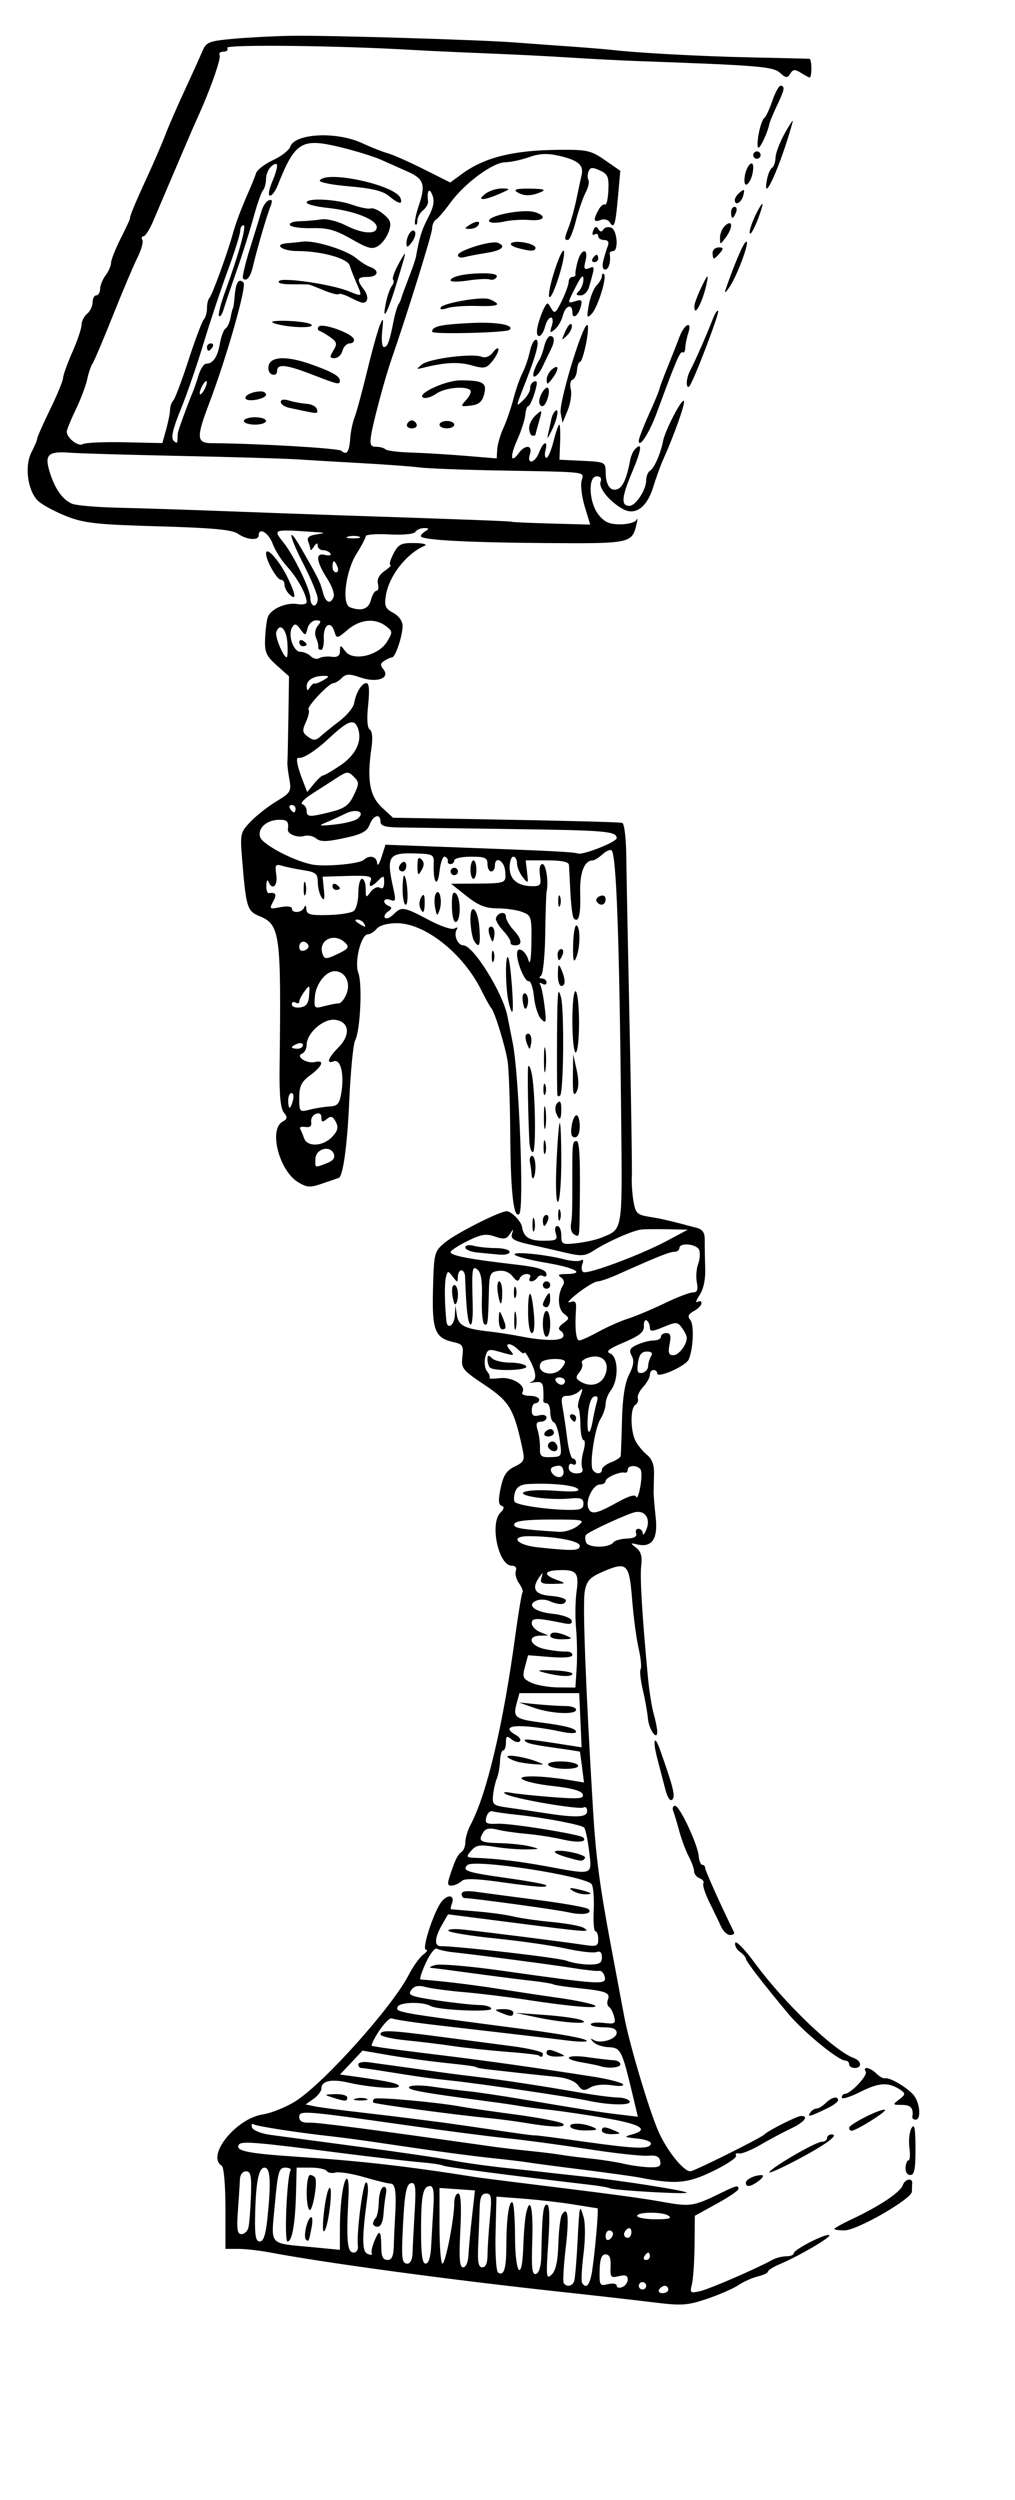 <?xml version="1.0" encoding="UTF-8"?>
<svg width="130pt" height="320pt"   sodipodi:version="0.32" version="1.0" xmlns="http://www.w3.org/2000/svg" xmlns:sodipodi="http://inkscape.sourceforge.net/DTD/sodipodi-0.dtd">
<sodipodi:namedview bordercolor="#666666" borderopacity="1.0" pagecolor="#ffffff"/>
<path d="m111.3 392.91c-3.12-0.38-10.07-1.17-15.446-1.75-18.867-2.04-40.459-4.96-49.979-6.77-1.663-0.31-4.003-0.57-5.199-0.57h-2.175v-6.9c0-3.91-0.272-7.06-0.63-7.28-2.696-1.67 2.356-8.02 6.961-8.76 1.538-0.24 4.092-1.28 5.675-2.29 4.892-3.14 16.477-16.07 19.293-21.54 0.748-1.45 1.866-3.01 2.484-3.46 0.617-0.45 0.828-0.82 0.469-0.82-0.833 0 1.436-6.86 2.757-8.34 1.106-1.23 2.193-0.92 1.657 0.48-0.196 0.51-0.254 0.94-0.13 0.95 0.123 0.01 2.068 0.17 4.321 0.36 2.254 0.18 5.09 0.57 6.303 0.87 1.213 0.29 4.213 0.72 6.666 0.95s4.864 0.68 5.357 0.99c1.266 0.8 0.816 0.77-12.085-0.89l-11.091-1.42-1.041 1.82c-1.239 2.15-1.34 3.6-0.254 3.61 3.366 0.03 20.183 1.98 21.539 2.49 0.938 0.36 2.68 0.65 3.868 0.65 1.74 0 2.17-0.25 2.17-1.24 0-0.83-0.31-1.12-0.92-0.89-0.51 0.19-2.845-0.07-5.2-0.59s-7.766-1.3-12.025-1.73c-4.258-0.43-7.888-1.02-8.067-1.31s1.037-0.38 2.7-0.19c4.315 0.47 17.034 2.08 20.2 2.56 2.442 0.37 2.682 0.28 2.682-0.94 0-0.74-0.22-1.34-0.48-1.34s-0.39-1.63-0.29-3.63c0.09-1.99-0.06-3.97-0.35-4.4-0.94-1.4-20.1-4.37-21.215-3.28-0.992 0.96-0.103 1.26 6.61 2.2 3.562 0.5 6.619 1.05 6.792 1.23 0.489 0.49-1.584 0.34-7.906-0.55-3.974-0.56-6.01-0.62-6.454-0.17-0.356 0.35-1.087 0.71-1.625 0.79-0.731 0.1-0.871-0.2-0.552-1.23 0.901-2.89 1.464-4.09 2.108-4.49 0.368-0.23 0.67-0.99 0.67-1.7 0-0.7 0.401-2.03 0.891-2.95 2.759-5.18 5.558-17 7.63-32.22 0.541-3.97 1.104-7.34 1.251-7.48 0.147-0.15-0.127-0.83-0.608-1.52-0.482-0.69-0.725-1.65-0.541-2.13 0.202-0.52-0.078-0.87-0.71-0.87-2.25 0-3.786-7.19-1.932-9.04 0.662-0.66 0.722-1.01 0.201-1.19-0.538-0.18-0.579-1.01-0.151-3.03 0.454-2.15 1.001-2.99 2.386-3.66 1.586-0.76 1.748-1.09 1.376-2.84-1.492-7.01-2.202-8.22-6.511-11.1-3.788-2.53-4.018-2.82-3.787-4.8 0.218-1.86 0.048-2.15-1.45-2.48-3.251-0.72-3.754-1.99-3.57-9.04 0.164-6.26 0.21-6.44 2.058-7.99 1.834-1.53 9.343-5.33 10.532-5.33 0.791 0 2.475 1.73 2.621 2.69 0.263 1.73 1.225 2.35 3.629 2.35 2.239 0 2.481-0.14 2.126-1.26-0.23-0.72-0.113-1.26 0.273-1.26 0.37 0 0.672 0.73 0.672 1.61 0 1.53 0.145 1.61 2.679 1.32 1.477-0.17 3.387-0.6 4.257-0.97 3.63-1.52 3.49-0.68 3.28-21.19-0.3-29.9-0.81-44.06-1.62-44.87-0.22-0.21-0.92 0.08-1.55 0.66-0.64 0.57-1.37 1.04-1.63 1.04-1.494 0-2.297 2.07-2.19 5.66 0.11 3.65-0.258 5.08-1.088 4.25-0.211-0.21-0.472-2.17-0.58-4.36-0.108-2.18-0.219-4.33-0.247-4.76-0.034-0.53-1.232-0.79-3.723-0.79h-3.672l0.243 2.05c0.23 1.95 0.193 1.99-0.74 0.83-0.54-0.68-0.982-1.74-0.982-2.37 0-0.62-0.283-1.14-0.63-1.14s-0.63 0.84-0.63 1.87c0 2.04 1.406 3.17 3.946 3.17 1.317 0 1.473-0.24 1.23-1.89-0.166-1.13 3e-3 -1.89 0.424-1.89 0.624 0 1.084 3.07 0.71 4.73-0.078 0.35-0.183 3.61-0.233 7.25-0.049 3.64-0.373 6.82-0.72 7.08-0.39 0.28-0.33 0.46 0.157 0.47 0.434 0.01 0.788 0.31 0.788 0.68s-0.327 0.46-0.727 0.22c-0.401-0.25-0.559-0.18-0.353 0.15 0.206 0.34 0.542 2.01 0.748 3.72 0.334 2.78 0.271 3.01-0.58 2.16-0.525-0.52-1.078-2.22-1.23-3.78-0.152-1.55-0.558-2.76-0.902-2.69-0.638 0.15-1.998-3.05-1.998-4.69 0-1.42 1.494-0.56 1.968 1.14 0.26 0.93 0.452-0.27 0.49-3.06 0.06-4.37-0.014-4.61-1.553-5.2-0.89-0.34-2.804-0.62-4.255-0.62-2.034-0.01-3.241-0.49-5.276-2.1l-2.638-2.1 3.269-0.02c6.231-0.03 6.139 0 5.98-2.08-0.143-1.88-1.766-2.75-1.766-0.94 0 0.52-0.284 0.94-0.631 0.94-0.346 0-0.63-0.56-0.63-1.26 0-1.07-0.42-1.26-2.836-1.26-1.56 0-2.836 0.29-2.836 0.63 0 0.35-0.284 0.63-0.63 0.63-0.347 0-0.56-0.21-0.473-0.47s-0.126-0.61-0.473-0.79c-0.353-0.17-0.77 0.93-0.949 2.52-0.334 2.96-1.124 1.9-0.981-1.32 0.067-1.51-0.14-1.64-2.728-1.74-5.087-0.19-5.43 0.32-4.13 6.16 0.413 1.86 0.333 2.1-0.566 1.76-1.2-0.47-1.452 0.55-0.257 1.03 0.596 0.24 0.562 0.48-0.14 0.96-0.509 0.36-0.736 0.84-0.502 1.07 0.233 0.24 0.883-0.03 1.445-0.59 1.379-1.38 1.769-1.32 5.997 0.93 2.092 1.12 4 1.75 4.44 1.48 0.471-0.29 0.61-0.22 0.357 0.19-0.565 0.92 0.177 2.68 1.127 2.68 1.701 0 6.732 8.06 7.537 12.08 0.163 0.81 0.575 2.89 0.916 4.62 1.077 5.48 1.951 28.29 1.115 29.13-0.946 0.94-1.473-3.52-1.539-13.04-0.04-5.73-0.242-11.55-0.448-12.94-0.38-2.56-2.226-8.56-2.81-9.14-0.177-0.17-0.968-1.6-1.759-3.18-3.117-6.21-9.593-11.31-14.364-11.31-1.574 0-2.952 0.38-3.421 0.94-0.431 0.52-1.106 0.95-1.499 0.95-1.184 0-2.365 4.74-1.649 6.62 0.715 1.88 0.334 9.85-0.549 11.5-0.326 0.61-0.783 5.36-1.014 10.56-0.335 7.54-1.083 12.84-1.825 12.92-0.045 0.01-1.216 0.41-2.602 0.89-2.223 0.78-2.725 0.76-4.244-0.14-3.261-1.92-5.12-9.01-2.717-10.36 0.865-0.48 0.905-0.75 0.231-1.56-0.558-0.67-0.788-2.97-0.733-7.35 0.292-23.41 0.119-24.71-3.493-26.2-2.046-0.85-2.234-1.49-2.912-9.8-0.344-4.23-0.284-4.49 1.463-6.31 1.001-1.04 2.989-2.6 4.416-3.46 2.434-1.48 2.57-1.71 2.196-3.78-0.22-1.22-0.37-2.49-0.334-2.84 0.035-0.35 0.112-3.8 0.171-7.67l0.106-7.04-2.097-1.87c-1.791-1.6-2.081-2.25-1.991-4.5 0.057-1.44 0.26-3.1 0.451-3.69 0.458-1.42 3.167-2.62 5.102-2.27 0.852 0.15 1.549 0 1.549-0.33 0-1.26-1.616-4.201-3.309-6.033-0.961-1.04-2.085-2.813-2.497-3.939-0.689-1.882-2.388-2.891-2.388-1.418 0 0.93-2.047 0.765-3.549-0.287-0.988-0.691-4.303-1.001-13.533-1.263-10.494-0.297-12.716-0.538-15.691-1.704-1.907-0.746-4.076-1.902-4.821-2.568-1.84-1.645-2.455-5.981-1.193-8.403 0.53-1.016 0.965-2.052 0.967-2.303s0.997-2.496 2.21-4.989 2.206-4.903 2.206-5.355c0-0.453 0.709-2.427 1.575-4.387 0.867-1.959 1.576-4.06 1.576-4.667 0-0.608 0.425-1.458 0.945-1.89 0.52-0.431 0.946-1.317 0.946-1.968s0.283-1.183 0.63-1.183c0.346 0 0.639-0.496 0.65-1.103s0.437-1.654 0.946-2.326c0.508-0.673 0.925-1.625 0.925-2.115s0.733-2.35 1.629-4.134c0.895-1.783 1.612-3.31 1.593-3.393-0.08-0.334 0.856-2.602 2.928-7.097 1.198-2.6 2.607-5.862 3.129-7.248 0.523-1.387 2.003-4.79 3.288-7.563 1.286-2.774 2.653-5.796 3.039-6.718 0.641-1.532 1.096-1.712 5.31-2.098 2.535-0.232 7.02-0.462 9.966-0.511 6.026-0.099 32.332 0.689 38.131 1.142 2.08 0.163 6.192 0.463 9.139 0.667 2.945 0.204 6.205 0.47 7.245 0.589 4.68 0.538 15.28 1.109 23.95 1.29 5.2 0.108 9.67 0.216 9.92 0.239 0.43 0.038 0.45 3.193 0.02 3.193-0.1 0-0.76-0.355-1.46-0.788-1.04-0.647-1.37-0.623-1.84 0.132-0.49 0.795-0.73 0.775-1.75-0.144-1.18-1.065-3.6-1.266-24.11-1.997-2.95-0.106-8.19-0.376-11.66-0.6-3.466-0.225-9.99-0.553-14.496-0.73-4.506-0.177-10.179-0.44-12.605-0.584-12.441-0.741-31.9-0.957-31.525-0.35 0.221 0.357-0.057 0.649-0.618 0.649s-0.867 0.248-0.68 0.551c0.313 0.505-1.568 5.878-3.666 10.478-0.475 1.04-1.645 3.735-2.601 5.988-0.957 2.253-2.227 5.231-2.825 6.618-0.597 1.386-1.593 3.726-2.213 5.199s-1.384 2.679-1.699 2.679c-0.314 0-0.402 0.274-0.195 0.608 0.207 0.335-0.163 1.682-0.821 2.994s-2.554 5.789-4.213 9.948c-1.659 4.16-3.225 7.847-3.481 8.194-0.256 0.346-0.66 1.54-0.897 2.652-0.238 1.113-1.122 3.451-1.964 5.197s-1.531 3.439-1.531 3.762c0 1.06 1.975 2.592 2.729 2.118 0.406-0.255 3.631-0.399 7.168-0.321l6.43 0.142 0.657-2.363c0.361-1.3 0.658-2.803 0.659-3.341 2e-3 -0.537 0.252-1.246 0.556-1.575 0.303-0.33 1.473-3.435 2.599-6.902 1.126-3.466 2.296-6.572 2.6-6.901 0.303-0.329 0.552-1.204 0.552-1.943 0-0.74 0.192-1.537 0.427-1.772 0.451-0.451 3.067-7.619 3.946-10.812 0.546-1.984 1.446-4.372 2.848-7.554 0.46-1.045 0.987-2.363 1.171-2.928s1.485-1.558 2.892-2.206 2.724-1.674 2.927-2.28c0.766-2.29 7.874-2.653 12.259-0.626 1.56 0.721 3.546 1.505 4.412 1.742 0.867 0.238 3.621 1.456 6.121 2.709l4.544 2.277 1.907-1.409c3.86-2.854 8.746-4.09 16.475-4.167 4.981-0.05 5.621 0.09 8.031 1.762l2.62 1.817-0.4 4.486c-0.43 4.834-0.65 5.515-1.41 4.289-0.27-0.435-0.96-0.609-1.54-0.387-1.22 0.467-1.32 0.048-0.39-1.681 0.36-0.68 0.87-1.108 1.12-0.95 0.26 0.157 0.52-0.927 0.58-2.411 0.11-2.323-0.1-2.796-1.46-3.416-1.27-0.58-1.64-0.543-1.93 0.192-0.19 0.501-0.19 1.158-0.01 1.459 0.19 0.302-0.03 1.272-0.493 2.157-0.459 0.885-1.207 3.062-1.662 4.839-0.456 1.777-1.058 3.231-1.339 3.231-0.66 0-0.646-0.195 0.165-2.322 0.373-0.976 0.944-3.051 1.27-4.611s0.73-3.44 0.898-4.178c0.384-1.696-0.625-2.533-3.959-3.282-1.919-0.431-3.292-0.361-5.018 0.254-1.307 0.467-3.153 0.861-4.104 0.876-2.113 0.034-6.957 3.624-9.353 6.932-0.966 1.333-2.058 2.611-2.428 2.839-0.369 0.228-0.672 0.919-0.672 1.535 0 0.915-4.226 14.497-6.982 22.44-1.075 3.097-3.077 10.564-3.422 12.763-0.265 1.686-0.117 2.048 0.839 2.048 0.639 0 1.357 0.195 1.594 0.433 0.238 0.238 2.2 0.486 4.36 0.551 2.159 0.065 6.337 0.316 9.284 0.559l5.357 0.442 0.085-1.533c0.047-0.843 0.525-2.494 1.063-3.67s1.308-3.415 1.71-4.975c0.403-1.56 1.097-3.545 1.543-4.412 0.446-0.866 1.008-2.497 1.248-3.624 0.241-1.126 0.705-2.048 1.031-2.048 0.733 0 0.175 2.306-1.745 7.205-1.763 4.498-1.754 4.414-0.325 3.037 0.629-0.607 1.125-1.498 1.103-1.981-0.023-0.482 0.292-0.995 0.699-1.139 0.56-0.198 0.572 0.285 0.052 1.98-0.379 1.234-0.862 2.243-1.075 2.243s-0.442 0.662-0.509 1.471c-0.067 0.81-0.679 2.718-1.361 4.24-1.293 2.887-1.163 4.223 0.226 2.323 1.12-1.531 2.429-1.424 1.927 0.159-0.588 1.852 0.862 1.562 1.576-0.315 0.712-1.875 1.549-2.119 1.078-0.315-0.182 0.693-0.107 1.26 0.166 1.26s0.818-1.276 1.211-2.836 0.833-2.836 0.978-2.836c0.146 0 0.213 1.347 0.149 2.994l-0.116 2.993 3.939 0.188c3.812 0.182 3.942 0.243 3.952 1.891 0.01 2.258 0.81 3.409 2.03 2.939 0.92-0.353 1.58-1.878 2.17-5.004 0.13-0.686 0.51-1.518 0.84-1.849 1.29-1.294 1.09 0.144-0.57 4.079-1.77 4.19-1.87 5.635-0.41 5.635 1.06 0 2.86-2.742 2.86-4.353 0-0.685 0.3-1.431 0.67-1.659 0.72-0.443 1.81-2.939 2.21-5.047 0.35-1.817 3.17-7.26 3.56-6.868 0.31 0.304-1.63 5.791-3.55 10.048-0.46 1.04-1.22 3.126-1.68 4.636-1.04 3.444-3.02 4.925-5.11 3.822-2.25-1.189-4.29-3.643-3.89-4.684 0.23-0.59-0.01-0.937-0.65-0.937-1.54 0-1.34 4.453 0.29 6.532 1.01 1.28 1.86 1.661 3.73 1.661 1.33 0 2.59-0.355 2.79-0.788s0.19-0.079-0.02 0.788c-0.78 3.252-1.01 3.3-15.46 3.197-12.917-0.092-20.686-0.49-21.317-1.092-0.164-0.155 0.12-0.547 0.63-0.869 0.785-0.496 0.763-0.588-0.139-0.596-0.586-6e-3 -1.247 0.285-1.47 0.645-0.236 0.382-2.088 0.563-4.449 0.435-2.224-0.121-4.044 0.015-4.044 0.303s-0.703 1.636-1.561 2.995c-1.869 2.961-2.565 8.583-1.131 9.133 1.946 0.74 3.192 0.32 3.581-1.23 0.217-0.87 0.647-1.58 0.954-1.58 0.308 0 0.42-0.53 0.249-1.183-0.2-0.765 0.208-1.55 1.145-2.206 0.8-0.561 1.243-1.019 0.983-1.019-0.259 0-0.031-0.851 0.507-1.891 0.859-1.663 1.299-1.885 3.64-1.847 1.521 0.026 2.239 0.228 1.675 0.473-3.118 1.353-6.065 5.143-6.596 8.483-0.284 1.79-0.092 2.24 1.26 2.96 0.959 0.52 1.596 1.41 1.596 2.23 0 1.68-1.228 5.34-1.795 5.36-0.226 0-0.818 0.27-1.316 0.58-0.687 0.43-0.732 0.78-0.189 1.43 1.265 1.53-1.063 2.4-3.848 1.44-1.958-0.67-2.495-0.66-3.228 0.07-0.483 0.48-1.127 0.88-1.43 0.88-0.802 0-4.667 4.12-4.253 4.53 0.193 0.19-4e-3 1.13-0.437 2.08-0.68 1.49-0.634 1.83 0.343 2.55 0.94 0.68 1.304 0.67 2.181-0.11 0.578-0.52 2.045-1.7 3.258-2.63s2.305-2.26 2.426-2.95c0.325-1.86 1.301-3.47 2.098-3.47 0.476 0 0.573 1.19 0.305 3.75-0.251 2.41-0.149 3.9 0.285 4.17 0.411 0.26 0.527 1.44 0.297 3.03-0.818 5.61-0.341 8.31 1.823 10.32l1.837 1.7 13.899 0.24c15.968 0.28 24.341 0.49 25.241 0.64 0.36 0.06 0.66 2.48 0.7 5.61 0.04 3.04 0.29 16.15 0.57 29.15 0.27 13 0.44 24.49 0.38 25.53-0.07 1.04 0.06 2.95 0.27 4.23 0.36 2.12 0.62 2.38 2.71 2.71 2.07 0.33 3.34 0.62 8.11 1.89 1.01 0.27 1.38 0.84 1.36 2.07-0.01 0.94 0.02 3.07 0.08 4.73 0.07 1.93-0.27 3.61-0.95 4.65-0.59 0.89-0.75 1.42-0.37 1.19 0.38-0.24 0.69-0.14 0.69 0.21 0 0.36-0.58 0.96-1.3 1.35-0.97 0.52-1.13 0.9-0.62 1.51 0.68 0.82 0.53 4.81-0.25 6.73-0.46 1.13-5.39 3.32-5.39 2.4 0-0.32-0.28-0.58-0.63-0.58s-0.63 0.37-0.63 0.82c0 0.46-0.52 1.39-1.15 2.07s-1.04 1.55-0.91 1.95c0.13 0.39-0.06 0.9-0.43 1.12-0.88 0.55-0.84 4.49 0.06 6.19 0.4 0.74 1.28 1.8 1.96 2.35 0.83 0.67 1.22 1.72 1.18 3.18-0.03 1.19-0.06 2.6-0.07 3.12s0.15 2.45 0.35 4.3c0.42 3.72-0.62 5.26-3.15 4.67-1.23-0.29-1.24-0.25-0.18 0.57 0.82 0.63 1.06 1.48 0.86 3.07-0.24 1.99 0.17 8.63 1.18 19.35 0.21 2.15 0.64 4.84 0.97 5.98 0.32 1.14 0.59 2.48 0.59 2.99 0 1.68-1.45-0.41-1.6-2.3-0.08-0.97-0.46-3.13-0.86-4.8-0.39-1.67-0.56-3.28-0.38-3.58 0.19-0.3 0.03-1.92-0.35-3.58-0.38-1.67-0.88-5.45-1.11-8.39-0.49-6.11-0.86-6.44-5.08-4.62-2.13 0.93-2.67 1.52-2.997 3.29-0.392 2.09 0.147 16.31 1.407 37.25 0.48 8.07 1.16 13.17 3.13 23.63 0.91 4.86 1.9 10.1 2.19 11.66 0.88 4.73 4.26 16.05 5.86 19.68 1.45 3.28 4.27 6.79 5.45 6.79 0.61 0 12.09-5.71 12.62-6.28 0.6-0.64 5.61-3.17 6.27-3.17 1.41 0 0.55 1.08-1.7 2.14-1.3 0.61-3.64 1.86-5.2 2.77-1.56 0.92-3.22 1.59-3.69 1.49s-0.69 0.07-0.5 0.38-1.59 1.51-3.96 2.65c-4.37 2.12-6.39 2.29-12.65 1.06-0.87-0.17-5.12-0.76-9.454-1.31-4.333-0.54-8.587-1.1-9.454-1.25-0.867-0.14-3.277-0.43-5.357-0.65-4.271-0.44-10.441-1.27-19.223-2.58-3.293-0.5-7.264-1.03-8.824-1.2-5.504-0.59-12.907-1.72-13.465-2.07-0.31-0.19-0.434 0.05-0.274 0.53 0.159 0.48 1.542 1.05 3.075 1.26 1.532 0.21 8.458 1.14 15.391 2.06s14.007 1.96 15.72 2.31 5.967 0.95 9.454 1.32c3.486 0.37 7.048 0.76 7.915 0.87 0.866 0.1 3.277 0.37 5.357 0.59 5.899 0.62 16.979 2.35 17.329 2.71 0.35 0.35-12.57-0.38-13.17-0.75-0.21-0.13-1.8-0.4-3.53-0.6-14.051-1.64-24.568-3.02-24.966-3.27-0.262-0.16-1.983-0.41-3.826-0.56-1.842-0.15-7.746-0.84-13.119-1.52-15.251-1.95-17.471-2.13-17.888-1.46-0.646 1.05 1.494 1.48 10.01 2.05 10.809 0.71 18.736 1.61 30.252 3.44 0.694 0.11 3.813 0.51 6.933 0.9 16.844 2.07 21.204 2.65 25.294 3.38 4.64 0.83 5.16 0.75 9.86-1.55 2.67-1.3 2.98-1.37 2.98-0.68 0 0.27-1.68 1.41-3.73 2.53l-3.72 2.05-0.05 5.06c-0.03 2.78-0.23 5.77-0.45 6.64-0.37 1.47-0.28 1.55 1.41 1.16 1.63-0.38 9.59-3.82 12.36-5.35 0.6-0.33 1.66-0.6 2.36-0.6s1.27-0.23 1.27-0.52c0-0.64 5.64-3.51 6.07-3.08 0.33 0.34-5.1 3.51-8.43 4.93-1.13 0.48-2.05 1.05-2.05 1.28 0 0.22-0.78 0.6-1.73 0.83-0.96 0.23-2.45 0.9-3.31 1.48-0.87 0.59-3.28 1.64-5.36 2.34-3.43 1.15-4.31 1.21-9.45 0.57zm2.83-2.16c0-0.34-0.27-0.63-0.59-0.63-0.33 0-0.77 0.29-0.98 0.63-0.22 0.35 0.05 0.63 0.59 0.63s0.98-0.28 0.98-0.63zm-6.93-1.71c0-0.68-0.42-0.84-1.51-0.57-1.37 0.35-1.5 0.2-1.42-1.66 0.07-1.44-0.19-2.05-0.85-2.05-0.69 0-0.97 0.76-1.02 2.73-0.06 2.56 0.03 2.7 1.42 2.35 0.82-0.2 1.49-0.09 1.49 0.25s0.42 0.46 0.94 0.26 0.95-0.79 0.95-1.31zm3.15 1.08c0-0.34-0.28-0.63-0.63-0.63s-0.63 0.29-0.63 0.63c0 0.35 0.28 0.63 0.63 0.63s0.63-0.28 0.63-0.63zm-12.299-0.79c0.147-0.43 0.399-3.34 0.562-6.46 0.353-6.78 0.355-6.79 1.048-4.47 0.311 1.04 0.306 3.75-0.012 6.27-0.307 2.45-0.419 4.68-0.248 4.95 0.719 1.16 1.379 0.33 1.739-2.18 0.55-3.81 1.12-10.55 0.89-10.56-0.1 0-1.89-0.28-3.97-0.62-2.08-0.35-5.918-0.79-8.53-1l-4.749-0.36-0.153 6.3c-0.086 3.52 0.112 6.47 0.451 6.68 1.008 0.62 1.392-0.71 1.396-4.85 4e-3 -4.47 0.487-7.68 1.067-7.1 0.215 0.21 0.401 2.86 0.413 5.87 0.025 6.53 1.219 7.84 1.414 1.55 0.072-2.34 0.299-4.93 0.503-5.75 0.728-2.93 1.204-0.57 1.02 5.06-0.149 4.54-0.014 5.65 0.653 5.43 0.519-0.17 0.86-1.34 0.893-3.06 0.134-7.13 0.312-8.77 0.946-8.77 0.471 0 0.547 1.98 0.246 6.46-0.398 5.92-0.35 6.38 0.577 5.49 0.702-0.67 1.052-2.27 1.143-5.21 0.071-2.34 0.34-4.59 0.598-5 1.035-1.68 1.277 0.36 0.664 5.62-0.356 3.05-0.513 5.76-0.35 6.02 0.46 0.75 1.493 0.57 1.789-0.31zm-18.057-4.41c0.055-1.12 0.328-4.08 0.606-6.56l0.506-4.52-6.051-0.42v6.46c1e-3 3.55 0.227 6.46 0.503 6.46 0.525 0 2.019-7.7 2.019-10.41 0-0.86 0.303-1.56 0.675-1.56 0.455 0 0.572 2.04 0.359 6.3-0.243 4.83-0.13 6.3 0.483 6.3 0.461 0 0.842-0.87 0.9-2.05zm3.26 0c2e-3 -1.12 0.185-3.96 0.406-6.3 0.348-3.69 0.264-4.25-0.635-4.25-0.765 0-1.054 0.61-1.104 2.36-0.037 1.3-0.15 4.13-0.251 6.3-0.142 3.04 0.016 3.94 0.697 3.94 0.574 0 0.884-0.72 0.887-2.05zm-12.802-0.31c0.02-0.96 0.179-4.09 0.354-6.97 0.264-4.37 0.165-5.2-0.605-5.04-0.883 0.18-1.172 2.01-1.478 9.33-0.153 3.66-7e-3 4.41 0.861 4.41 0.477 0 0.847-0.74 0.868-1.73zm3.18-1.26c0.084-1.65 0.254-4.63 0.379-6.62 0.163-2.59 4e-3 -3.63-0.557-3.63-1.23 0-1.55 1.57-1.55 7.62 0 4.08 0.217 5.62 0.788 5.62 0.499 0 0.844-1.1 0.94-2.99zm-6.387 0c0.038-1.3 0.136-3.5 0.219-4.89 0.256-4.28 0.06-5.78-0.759-5.78-0.433-0.01-2.464-0.5-4.513-1.1s-4.247-0.95-4.884-0.79c-0.637 0.17-1.318 0.05-1.512-0.27-0.194-0.31-1.429-0.57-2.745-0.57h-2.392l-0.105 4.26c-0.131 5.29-0.664 8.35-1.453 8.35-0.591 0-0.113-11.1 0.522-12.13 0.163-0.26-0.247-0.48-0.911-0.48-1.071 0-1.272 0.71-1.776 6.28-0.655 7.22-1.24 6.57 6.533 7.31l4.57 0.44 7e-3 -3.7c8e-3 -4.29 0.601-8.44 1.208-8.44 0.231 0 0.348 1.35 0.261 3-0.404 7.64-0.224 9.61 0.874 9.61 0.484 0 0.814-0.5 0.733-1.1-0.28-2.1 0.849-10.88 1.399-10.88 0.304 0 0.408 1.07 0.231 2.37-0.964 7.09-0.955 9.47 0.038 9.85 0.543 0.2 0.858 0.17 0.7-0.09s0.088-1.32 0.546-2.36c0.832-1.89 1.057-1.53 1.089 1.74 0.011 1.17 0.348 1.73 1.035 1.73 0.744 0 1.036-0.64 1.085-2.36zm-14.998-1.12c-0.468-0.47 0.161-3.4 0.816-3.81 0.3-0.18 0.367 0.6 0.149 1.74-0.454 2.39-0.516 2.52-0.965 2.07zm3.042-4.4c0.214-2.08 0.633-4.04 0.93-4.37 0.696-0.76-8e-3 5.95-0.756 7.21-0.347 0.58-0.414-0.51-0.174-2.84zm8.422 1.68c0-0.29 0.207-0.73 0.461-0.98 0.253-0.26 0.484-1.49 0.513-2.75 0.029-1.25 0.377-2.39 0.772-2.52 0.447-0.15 0.615 0.3 0.443 1.19-0.152 0.79-0.339 2.37-0.416 3.51-0.081 1.21-0.481 2.08-0.956 2.08-0.449 0-0.817-0.24-0.817-0.53zm-10.872-2.36c-0.687-0.69-0.58-5.94 0.121-5.94 0.326 0 0.715 0.22 0.865 0.48 0.456 0.79-0.479 5.97-0.986 5.46zm58.141 7.93c0-0.35-0.12-0.63-0.28-0.63-0.15 0-0.45 0.28-0.66 0.63-0.22 0.35-0.09 0.63 0.27 0.63 0.37 0 0.67-0.28 0.67-0.63zm-65.321-6.4c0.652-6.23 0.517-8.73-0.47-8.73-1.032 0-1.505 2.44-1.626 8.35-0.067 3.29 0.116 4.26 0.802 4.26 0.625 0 1.009-1.15 1.294-3.88zm59.021 2.58c0-0.33-0.29-0.59-0.63-0.59-0.35 0-0.63 0.44-0.63 0.98s0.28 0.81 0.63 0.59c0.34-0.21 0.63-0.65 0.63-0.98zm3.15-0.31c0-0.54-0.28-0.81-0.63-0.6-0.35 0.22-0.63 0.66-0.63 0.99 0 0.32 0.28 0.59 0.63 0.59s0.63-0.44 0.63-0.98zm-65.412-0.75c0.156-0.61 0.35-3.02 0.432-5.36 0.123-3.51-0.024-4.26-0.839-4.26-0.59 0-1.011 0.58-1.043 1.42-0.029 0.78-0.184 3.19-0.343 5.36-0.229 3.13-0.103 3.94 0.611 3.94 0.495 0 1.027-0.5 1.182-1.1zm71.712-2.06c-1.11-0.73-5.74-0.62-5.28 0.13 0.17 0.28 1.64 0.5 3.27 0.5 2.16-0.01 2.7-0.18 2.01-0.63zm-1.38-9.29c-0.16-0.81-0.72-1.06-2.09-0.93-1.04 0.09-5.71-0.42-10.39-1.15-4.684-0.72-10.923-1.56-13.87-1.85-2.946-0.3-10.604-1.29-17.017-2.21-17.751-2.52-18.277-2.56-18.277-1.38 0 0.7 0.538 0.99 1.733 0.95 1.422-0.06 9.936 1.06 31.986 4.18 1.04 0.14 3.592 0.44 5.672 0.65s4.491 0.51 5.357 0.66c0.867 0.16 3.136 0.44 5.046 0.64 1.9 0.2 4.46 0.6 5.67 0.89s3.15 0.55 4.3 0.59c1.67 0.05 2.05-0.16 1.88-1.04zm-1.59-2.99c0.07-0.35-1-0.74-2.39-0.88-2.11-0.2-2.27-0.31-0.99-0.65 3.13-0.82 1.86-1.72-3.88-2.74-3.21-0.58-7.683-1.24-9.936-1.49-2.254-0.24-4.523-0.53-5.043-0.64s-3.072-0.49-5.672-0.83c-11.777-1.56-14.111-2-13.254-2.53 0.392-0.24 2.188-0.22 3.99 0.05s4.553 0.62 6.113 0.78 5.53 0.75 8.823 1.31c10.684 1.8 13.499 2.25 16.779 2.64l3.23 0.39-0.88-3.69c-1.83-7.67-2.04-8.1-4.09-8.18-1.03-0.04-2.22-0.43-2.63-0.88-0.58-0.63-0.57-0.71 0.07-0.34 1.22 0.69 3.91-0.17 3.91-1.24 0-0.65-0.68-0.94-2.21-0.94-1.21 0-2.2-0.22-2.2-0.5s0.97-0.39 2.16-0.25c1.94 0.23 2.13 0.12 1.81-1.08-0.19-0.74-0.58-1.48-0.87-1.66s-0.38-0.72-0.2-1.19c0.47-1.21-0.24-1.5-4.844-1.98-2.226-0.23-4.238-0.53-4.471-0.67-0.233-0.13-1.793-0.39-3.467-0.58-1.673-0.18-6.101-0.74-9.839-1.25s-7.142-0.95-7.563-0.98c-0.421-0.04-0.086-0.26 0.746-0.49s5.937 0.2 11.345 0.97c16.863 2.39 17.873 2.46 17.573 1.08-0.14-0.65-0.56-1.12-0.94-1.05-0.37 0.07-2.32-0.13-4.334-0.46-3.347-0.54-16.129-2.23-20.811-2.74-1.077-0.12-2.234-0.39-2.571-0.59-0.338-0.21-1.195 0.88-1.905 2.42-0.711 1.55-1.114 2.82-0.896 2.84 3.493 0.25 8.436 0.84 13.002 1.55 3.12 0.49 7.941 1.22 10.714 1.61s5.471 0.96 5.991 1.25c1.16 0.65-3.906 0.24-11.663-0.95-3.12-0.48-7.869-1.06-10.553-1.29s-5.662-0.63-6.617-0.88c-1.261-0.35-1.94-0.2-2.474 0.52-0.645 0.87-0.101 1.09 4.412 1.76 2.831 0.42 6.069 0.77 7.196 0.79 1.127 0.01 2.048 0.3 2.048 0.64 0 0.63-9.212 0.21-10.338-0.47-1.28-0.77-5.321-0.68-5.631 0.13-0.367 0.95-0.481 0.93 21.957 3.87 6.082 0.8 9.964 1.51 10.323 1.91 0.22 0.23-1.169 0.23-3.075 0-3.862-0.48-9.64-1.15-21.577-2.53-4.414-0.5-8.279-1.08-8.589-1.27s-1.311 0.78-2.225 2.16c-0.913 1.39-1.444 2.54-1.179 2.56 0.265 0.03 0.907 0.13 1.427 0.23s4.916 0.67 9.769 1.26c8.379 1.02 16.511 2.17 26.579 3.74 2.49 0.39 4.76 0.97 5.04 1.27 0.31 0.33-0.49 0.41-1.9 0.19-1.43-0.22-2.92-0.06-3.66 0.39-1.028 0.62-1.386 0.56-2.089-0.39-0.517-0.7-1.921-1.25-3.586-1.42-1.505-0.15-4.155-0.43-5.888-0.62-1.734-0.2-4.144-0.46-5.358-0.6-1.213-0.13-2.276-0.29-2.363-0.36-0.317-0.23-1.194-0.36-5.83-0.85-2.6-0.28-6.763-0.85-9.251-1.28l-4.524-0.78-3.844 4.08 2.98 0.41c5.516 0.78 7.076 1.13 7.076 1.59 0 0.57-5.013 0.21-8.621-0.62-2.901-0.67-4.614-0.3-4.614 0.99 0 0.47-0.608 1.27-1.352 1.79l-1.351 0.95 1.509 0.31c0.83 0.18 4.345 0.64 7.811 1.04 3.467 0.4 7.154 0.84 8.194 0.98 1.04 0.13 3.025 0.39 4.411 0.56 1.387 0.17 4.365 0.59 6.618 0.92 8.301 1.23 10.406 1.52 10.714 1.47 0.174-0.03 4.003 0.47 8.509 1.1 8.829 1.23 10.989 1.29 11.209 0.31zm-8.37-2.21c0-0.74 0.48-0.74 2.2 0 1.12 0.48 1.07 0.55-0.47 0.59-0.95 0.02-1.73-0.24-1.73-0.59zm-5.36-0.63c-0.47-0.76 2.012-0.76 3.78 0 1.02 0.44 0.81 0.55-1.06 0.59-1.284 0.02-2.506-0.24-2.72-0.59zm-7.563-0.68c-1.733-0.29-4.57-0.67-6.303-0.83-5.397-0.51-19.524-2.4-19.8-2.66-0.145-0.13-0.081-0.42 0.14-0.64 0.364-0.37 11.216 0.62 14.988 1.36 0.837 0.16 4.924 0.76 9.084 1.31 4.16 0.56 7.833 1.27 8.162 1.58 0.721 0.67-1.861 0.63-6.271-0.12zm10.713-3.78c-3.14-0.67-18.241-2.89-23.318-3.44-4.208-0.45-5.145-0.58-11.03-1.52-2.253-0.36-4.309-0.66-4.569-0.66s-0.473-0.27-0.473-0.6 0.78-0.5 1.733-0.38c0.954 0.13 4.144 0.57 7.091 0.98 6.999 0.98 7.281 1.02 11.344 1.51 4.356 0.52 10.806 1.5 17.382 2.64 2.8 0.49 5.83 0.89 6.74 0.89 0.9 0 1.82 0.28 2.03 0.63 0.47 0.75-3.28 0.72-6.93-0.05zm-43.802-0.58c-1.493-0.48-1.468-0.51 0.473-0.57 1.127-0.03 2.048 0.22 2.048 0.57 0 0.71-0.297 0.71-2.521 0zm3.951 0.19c0.614-0.16 1.464-0.15 1.891 0.03 0.427 0.17-0.075 0.3-1.115 0.29-1.04-0.02-1.389-0.16-0.776-0.32zm41.741-5.55c-0.34-0.11-1.69-0.39-2.992-0.61-3.654-0.61-2.791-1.43 0.942-0.9 1.82 0.26 3.81 0.49 4.42 0.52 0.6 0.03 1.1 0.33 1.1 0.68 0 0.59-2.09 0.78-3.47 0.31zm-10.45-1.81c-0.144-0.13-2.673-0.42-5.62-0.64-2.946-0.23-7.058-0.67-9.138-0.98s-5.696-0.75-8.036-0.98-4.254-0.68-4.254-1c0-0.79 1.555-0.73 10.032 0.38 4.015 0.53 9.64 1.27 12.499 1.64 2.86 0.38 5.2 0.94 5.2 1.25 0 0.6-0.248 0.72-0.683 0.33zm1.313-0.39c0-0.74 0.485-0.74 2.206 0 1.117 0.48 1.063 0.54-0.473 0.58-0.953 0.03-1.733-0.24-1.733-0.58zm-1.575-6.1-3.782-0.79 5.006 0.36c2.753 0.19 5.589 0.59 6.302 0.88 1.976 0.8-2.957 0.51-7.526-0.45zm-6.303-0.84c-1.117-0.48-1.063-0.54 0.473-0.58 0.953-0.03 1.733 0.24 1.733 0.58 0 0.74-0.484 0.74-2.206 0zm15.145-27.57c-0.24-1.99-0.63-3.8-0.86-4.01-0.521-0.48-6.825-1.68-11.449-2.17-1.906-0.2-3.793-0.47-4.192-0.59-0.399-0.13-0.87 0.32-1.047 0.99-0.278 1.07-0.013 1.22 1.986 1.13 2.194-0.1 13.991 1.8 14.545 2.34 0.797 0.79-0.889 0.95-3.537 0.34-1.665-0.38-4.446-0.81-6.179-0.96s-3.962-0.47-4.952-0.72c-1.254-0.32-1.969-0.2-2.354 0.41-0.99 1.56-0.621 1.82 2.736 1.9 1.82 0.04 4.16 0.29 5.2 0.55 1.81 0.46 1.783 0.48-0.63 0.52-1.387 0.02-3.847-0.18-5.467-0.45-2.458-0.4-3.108-0.29-3.933 0.67-0.921 1.07-0.872 1.16 0.74 1.22 3.573 0.13 7.548 0.6 12.126 1.45 8.097 1.49 7.777 1.6 7.267-2.62zm-4.027 1.01c-1.165-0.34-1.982-0.75-1.817-0.91 0.532-0.53 5.494 0.51 5.146 1.08-0.396 0.64-0.525 0.64-3.329-0.17zm3.697-7.82c0-0.54-0.274-0.82-0.603-0.62-0.708 0.44-11.895-1.48-13.267-2.27-0.621-0.36-0.296-0.44 0.946-0.22 1.04 0.19 4.269 0.52 7.176 0.74 4.387 0.33 5.235 0.25 4.991-0.49-0.196-0.59-1.865-1.06-4.97-1.4-5.13-0.56-7.496-1.72-3.384-1.66 1.369 0.02 3.858 0.27 5.531 0.54l3.042 0.5-0.331-2.58c-0.182-1.43-0.346-2.62-0.363-2.67-0.018-0.04-1.38-0.26-3.026-0.49-5.094-0.71-5.928-0.89-6.358-1.36-0.385-0.42 0.784-0.3 7.303 0.73l2.364 0.37-0.203-4.63-0.203-4.62h-10.212l-0.502 1.86c-0.608 2.26-0.186 2.58 4.11 3.14 4.361 0.57 6.064 1.02 6.064 1.61 0 0.28-1.063 0.28-2.363 0-7.187-1.5-11.075-1.23-7.884 0.55 0.604 0.34 0.895 0.82 0.646 1.07s-0.885 0.09-1.413-0.34c-0.809-0.68-0.961-0.59-0.961 0.54 0 0.73-0.212 1.34-0.472 1.34s-0.502 0.82-0.537 1.82-0.281 2.35-0.547 2.99c-0.267 0.64-0.559 1.94-0.649 2.88-0.15 1.56 0.062 1.73 2.438 2.06 1.432 0.2 4.163 0.6 6.07 0.9 5.69 0.89 7.567 0.82 7.567-0.29zm-6.622-7.84c-0.234-0.38 0.612-0.63 2.132-0.63 1.386 0 2.696 0.28 2.91 0.63 0.235 0.38-0.611 0.63-2.131 0.63-1.387 0-2.696-0.29-2.911-0.63zm-4.727-0.46c-0.866-0.15-1.85-0.55-2.186-0.87-0.658-0.63 2.82-0.11 5.023 0.75 1.26 0.5 1.26 0.5 0 0.45-0.694-0.03-1.97-0.17-2.837-0.33zm2.206-9.35-2.521-0.89 3.082 0.31c1.695 0.16 3.893 0.3 4.885 0.3 0.991 0 1.802 0.28 1.802 0.63 0 0.9-4.277 0.69-7.248-0.35zm7.348-6.74c0.118-1.82 0.074-4.87-0.1-6.77-0.173-1.91-0.135-4.75 0.085-6.31 0.456-3.22-2e-3 -3.77-3.075-3.65-2.507 0.09-2.645 0.81-0.319 1.66 1.711 0.63 1.704 0.63-0.61 0.68-1.958 0.04-2.285-0.13-1.989-1.05 0.3-0.93 0.249-0.96-0.325-0.16-1.459 2.03-0.83 3.07 1.979 3.27 1.473 0.11 2.608 0.48 2.521 0.83-0.181 0.72-1.244 0.74-2.836 0.03-0.607-0.26-1.552-0.31-2.101-0.1-1.88 0.72-0.48 1.96 2.574 2.27 1.696 0.18 3.172 0.68 3.321 1.14 0.185 0.56-0.192 0.72-1.211 0.51-4.779-0.97-5.577-0.98-5.577-0.03 0 0.52 0.638 1.2 1.418 1.52l1.418 0.57-1.418 0.04c-2.377 0.06-1.662 1.82 0.946 2.32 1.3 0.26 2.859 0.43 3.466 0.39s1.103 0.22 1.103 0.58c0 0.41-1.393 0.54-3.783 0.35l-3.784-0.3-0.532 1.97c-0.473 1.76-0.351 2.06 1.105 2.73 0.9 0.42 2.958 0.78 4.572 0.79l2.936 0.03 0.216-3.31zm-5.457 0.77c-1.536-0.41-1.27-0.48 1.418-0.4 1.82 0.06 3.309 0.32 3.309 0.58 0 0.58-2.186 0.49-4.727-0.18zm0.946-6.28c0-0.75 1.094-0.75 2.836 0 1.056 0.45 0.928 0.55-0.788 0.58-1.127 0.03-2.048-0.24-2.048-0.58zm5.042-15.38c0-0.83-4.207-1.62-8.719-1.64-3.3 0-2.075 1.52 1.519 1.9 6.152 0.65 7.2 0.61 7.2-0.26zm5.754-0.59c0.22-0.31 1.25-0.6 2.29-0.64 1.24-0.05 1.78-0.35 1.58-0.87-0.17-0.44 0.01-0.8 0.39-0.8 0.39 0 0.72 0.35 0.74 0.79 0.02 0.43 0.31 0.11 0.64-0.71 0.72-1.81-0.22-3.25-1.92-2.92-1.26 0.24-7.75 3.22-8.37 3.84-0.214 0.21-0.228 0.8-0.03 1.31 0.38 0.99 3.97 0.99 4.68 0zm-6.13-2.78c1.358-1.07 1.227-1.11-4.571-1.11-4.061 0-6.052 0.24-6.225 0.75-0.238 0.71 0.99 0.93 7.606 1.35 0.985 0.06 2.42-0.39 3.19-0.99zm6.8-4.05c1.94-1.08 3.05-1.41 3.21-0.93 0.14 0.4 0.45-0.35 0.69-1.65 0.25-1.31 0.28-2.66 0.07-3-0.5-0.81-2.2-0.8-2.2 0.01 0 0.35-0.21 0.58-0.47 0.51-0.86-0.23-3.31 0.83-3.31 1.43 0 0.32-0.43 0.59-0.96 0.59-1.16 0-2.503 2.69-2 4 0.47 1.22 1.38 1.04 4.97-0.96zm-5.794 0.25c0-0.93-0.436-1.08-2.543-0.88-1.399 0.13-3.857 0.05-5.464-0.19-4.464-0.67-2.021-1.54 3.227-1.15 3.047 0.23 4.265 0.13 3.834-0.31-0.618-0.64-4.338-1.02-8.308-0.85-1.433 0.06-2.124 0.46-2.421 1.39-0.228 0.72-0.242 1.48-0.031 1.7 0.535 0.53 5.132 1.23 8.712 1.33 2.478 0.06 2.994-0.12 2.994-1.04zm-3.404-5.52c-0.148-1-0.552-1.18-1.766-0.78-0.933 0.31-0.067 1.75 1.055 1.75 0.468 0 0.788-0.44 0.711-0.97zm3.19-0.57c-0.192-0.5-0.1-1.78 0.203-2.84 0.304-1.06 0.323-1.93 0.041-1.93-0.281 0-0.528-1.16-0.548-2.58-0.019-1.43-0.176-2.73-0.349-2.91-0.172-0.17-0.03-1.06 0.316-1.98 0.507-1.34 0.475-1.51-0.166-0.88-0.438 0.44-1.338 0.79-2.002 0.79-1.017 0-1.147 0.32-0.831 2.05 0.206 1.12 0.562 3.54 0.79 5.36s0.659 3.3 0.957 3.3 0.542 0.3 0.542 0.67-0.283 0.49-0.63 0.28-0.63 0.05-0.63 0.59c0 0.58 0.545 0.99 1.328 0.99 0.898 0 1.215-0.3 0.979-0.91zm-1.992-8.55c-0.214-0.35-0.089-0.63 0.278-0.63s0.667 0.28 0.667 0.63-0.125 0.63-0.278 0.63c-0.152 0-0.453-0.28-0.667-0.63zm5.36 8.81c0-0.36 0.71-0.92 1.57-1.25 0.87-0.33 1.61-0.81 1.64-1.08 0.04-0.27 0.14-3.04 0.22-6.16 0.1-3.84 0.5-6.34 1.21-7.73 0.77-1.49 0.9-2.38 0.44-3.22-0.5-0.95-0.32-1.3 0.96-1.88 0.87-0.4 2.13-0.72 2.81-0.72s1.23-0.29 1.23-0.63c0-0.35 0.42-0.63 0.93-0.63 0.7 0 0.84 0.47 0.55 1.89-0.29 1.46-0.15 1.89 0.63 1.89 0.94 0 2.3-1.77 2.3-2.99 0-0.31-0.37-1.06-0.82-1.68-0.76-1.04-0.99-1.05-3.15-0.15-1.94 0.81-2.33 0.83-2.33 0.09 0-0.48-0.25-1.02-0.55-1.21s-0.51 0.25-0.47 0.96c0.06 1-0.72 1.64-3.39 2.78-2.63 1.11-3.2 1.58-2.36 1.9 1.38 0.54 1.47 4.48 0.13 6.25-0.51 0.67-0.92 1.74-0.92 2.38s-0.4 1.79-0.88 2.56c-0.97 1.55-1.9 7.71-1.32 8.67 0.5 0.8 1.57 0.78 1.57-0.04zm-7.197-5.03c-0.212-1.56-0.666-2.93-1.008-3.04-0.342-0.12-0.621-0.9-0.621-1.74 0-0.83-0.284-1.52-0.631-1.52-0.346 0-0.596-0.21-0.555-0.47s0.041-1.12 0-1.91c-0.059-1.11-0.385-1.37-1.493-1.19-0.78 0.13-1.064 0.11-0.63-0.03 1.042-0.36 0.994-1.53-0.154-3.73-0.518-1-0.943-1.58-0.945-1.29-3e-3 0.28-0.45 0.07-0.995-0.47-1.285-1.29-2.591-1.33-1.53-0.05 0.924 1.11 0.905 1.12-1.737 0.36-1.863-0.53-2.077-0.45-2.429 0.95-0.213 0.85-0.074 1.92 0.308 2.38 0.383 0.46 0.567 0.97 0.41 1.12-0.157 0.16 0.651 0.18 1.794 0.05 2.137-0.25 4.543 1.28 3.828 2.44-0.197 0.32 0.368 0.58 1.255 0.58s1.613 0.28 1.613 0.63-0.284 0.63-0.631 0.63c-0.346 0-0.63 0.54-0.63 1.2 0 0.89 0.326 1.12 1.261 0.87 0.704-0.18 1.26-0.02 1.26 0.38 0 0.38-0.444 0.7-0.988 0.7-0.737 0-0.873 0.36-0.538 1.42 0.247 0.77 0.428 2.15 0.402 3.06-0.041 1.43 0.198 1.63 1.862 1.57 1.892-0.06 1.905-0.09 1.522-2.9zm-1.918 1.31c-0.43-0.7 0.564-1.45 1.146-0.87 0.599 0.6 0.488 1.45-0.19 1.45-0.326 0-0.756-0.26-0.956-0.58zm-0.657-2.57c0.214-0.34 0.657-0.63 0.983-0.63s0.593 0.29 0.593 0.63c0 0.35-0.442 0.63-0.983 0.63-0.54 0-0.807-0.28-0.593-0.63zm-9.349-11.13c-0.231-0.23-0.42-0.86-0.42-1.39 0-0.75 0.168-0.8 0.756-0.21 0.416 0.42 1.818 0.76 3.115 0.76 1.296 0 2.533 0.28 2.747 0.63 0.435 0.7-5.502 0.9-6.198 0.21zm17.591 8.85c0.18-1 0.48-2.34 0.67-2.99 0.25-0.81 0.09-1.09-0.49-0.9-0.53 0.17-0.94 1.48-1.06 3.37-0.21 3.26 0.35 3.59 0.88 0.52zm-4.775-6.54c0-0.35-0.443-0.63-0.983-0.63s-0.807 0.28-0.593 0.63 0.656 0.63 0.982 0.63c0.327 0 0.594-0.28 0.594-0.63zm6.785-0.88c1-2.19-0.27-3.77-2.55-3.2-0.939 0.24-1.541 0.7-1.341 1.02 0.201 0.33 5e-3 1.03-0.436 1.56-0.654 0.79-0.635 1.07 0.103 1.54 1.654 1.05 3.514 0.64 4.224-0.92zm-7.542-1.14c0.416-0.41 0.757-0.98 0.757-1.26 0-0.73-3.636-0.62-4.097 0.13-1.01 1.63 1.864 2.61 3.34 1.13zm14.952-0.51c0.01-0.52 0.24-1.29 0.51-1.73 0.33-0.52 0.09-0.78-0.73-0.78-0.89 0-1.31 0.53-1.51 1.91-0.22 1.5-0.06 1.88 0.72 1.73 0.55-0.11 1-0.62 1.01-1.13zm-14.538-4.99c0.2-0.32 0.032-0.79-0.373-1.04-0.518-0.32-0.391-0.71 0.425-1.31 1.076-0.78 1.085-0.9 0.112-1.63-1.063-0.8-1.151-3.25-0.174-4.83 0.312-0.5 0.173-1.05-0.355-1.38-0.617-0.39-0.367-0.55 0.865-0.56 3.458-0.02 1.618-1.07-3.344-1.91-2.793-0.47-5.228-1.1-5.412-1.4-0.364-0.58 5.076-0.07 8.539 0.82 1.181 0.3 2.435 0.37 2.786 0.15 0.382-0.24 0.48 0.02 0.244 0.63-0.217 0.57-0.147 1.18 0.155 1.37 0.73 0.45 9.73-2.9 14.24-5.3l3.61-1.93-3.4-0.07c-1.87-0.04-3.92-0.02-4.56 0.05-1.42 0.15-5.77 2.07-8.1 3.58-1.466 0.95-2.121 1-4.727 0.39-1.663-0.4-4.496-1.04-6.293-1.44-2.589-0.58-3.202-0.95-2.946-1.78 0.293-0.95 0.259-0.95-0.367 0.02-0.565 0.87-1.022 0.95-2.548 0.42s-2.371-0.39-4.716 0.78c-1.571 0.78-2.856 1.62-2.856 1.87 0 0.61 3.168 1.22 11.194 2.14 3.887 0.45 5.192 0.88 5.192 1.71 0 0.33-0.264 0.43-0.586 0.23-0.323-0.2-0.765-0.07-0.983 0.28s-0.68 0.64-1.026 0.64c-0.347 0-0.455-0.28-0.241-0.63s-0.029-0.63-0.54-0.63c-0.512 0-1.063 0.36-1.226 0.79-0.208 0.56-0.558 0.45-1.191-0.38-0.553-0.71-1.484-1.08-2.435-0.94-1.409 0.2-1.548 0.51-1.623 3.68-0.126 5.32-0.192 5.77-0.779 5.41-0.3-0.18-0.485-2.19-0.41-4.45 0.093-2.82-0.132-4.33-0.715-4.82-0.958-0.79-1.024-0.32-0.851 6.07 0.057 2.08-0.133 3.54-0.421 3.25-0.445-0.44-0.697-2.78-0.879-8.14-0.021-0.6-0.304-1.1-0.629-1.1s-0.6 0.5-0.611 1.1c-0.019 1.05-0.066 1.05-0.868-0.01-0.806-1.06-0.864-1.06-1.165 0.09-0.269 1.03-0.232 4.57 0.079 7.49 0.163 1.53 1.345 0.76 1.438-0.95l0.095-1.73 0.256 1.67c0.276 1.79 1.34 2.33 5.542 2.79 1.387 0.15 3.798 0.53 5.357 0.83 3.901 0.77 6.789 0.81 7.221 0.11zm-3.439-2.25c0-1.21 0.284-2.21 0.63-2.21 0.347 0 0.631 1 0.631 2.21s-0.284 2.21-0.631 2.21c-0.346 0-0.63-1-0.63-2.21zm-4.883-0.63c7e-3 -1.39 0.136-1.88 0.287-1.1 0.15 0.79 0.145 1.92-0.013 2.52-0.158 0.61-0.281-0.03-0.274-1.42zm2.362-1.37c0-4.31 0.591-4.1 0.996 0.36 0.179 1.96 0.042 3.22-0.352 3.22-0.363 0-0.644-1.56-0.644-3.58zm-4.998 1.21c0.039-1.53 0.106-1.59 0.586-0.47 0.74 1.72 0.74 2.21 0 2.21-0.346 0-0.61-0.78-0.586-1.74zm7.529-2.52c5e-3 -0.26 0.284-0.9 0.62-1.42 0.494-0.76 0.613-0.67 0.621 0.48 5e-3 0.78-0.274 1.41-0.621 1.41-0.346 0-0.626-0.21-0.62-0.47zm-15.183-0.31c-0.464-1.56-0.439-3 0.051-3 0.344 0 0.626 0.71 0.626 1.58 0 1.25-0.448 2.19-0.677 1.42zm7.475-1.74c-0.152-1.04-0.043-1.89 0.244-1.89s0.521 0.85 0.521 1.89-0.109 1.89-0.243 1.89-0.369-0.85-0.522-1.89zm2.755 0c0-0.86 0.144-1.22 0.318-0.79 0.175 0.44 0.175 1.15 0 1.58-0.174 0.43-0.318 0.08-0.318-0.79zm4.943-1.26c0-0.34 0.284-0.63 0.63-0.63 0.347 0 0.631 0.29 0.631 0.63 0 0.35-0.284 0.63-0.631 0.63-0.346 0-0.63-0.28-0.63-0.63zm-11.187-5.55c-1.127-0.11-2.048-0.5-2.048-0.86 0-0.38 0.604-0.51 1.418-0.29 0.78 0.21 2.481 0.39 3.781 0.39 1.3 0.01 2.364 0.3 2.364 0.65s-0.78 0.56-1.734 0.47c-0.953-0.09-2.654-0.25-3.781-0.36zm20.724 13.5c1.51-0.83 3.8-1.84 5.08-2.24 1.28-0.41 4.05-1.58 6.16-2.59 2.1-1.02 4.28-1.86 4.83-1.86 0.76 0 0.93-0.42 0.69-1.7-0.18-0.93-0.08-2.35 0.22-3.14 0.3-0.8 0.38-1.88 0.18-2.4-0.4-1.05-3.38-1.33-3.38-0.32 0 0.35-0.39 0.63-0.86 0.63-0.81 0-2.94 0.85-9.66 3.86-1.45 0.65-3.01 1.19-3.47 1.2-0.45 0.01-1.95 0.9-3.34 1.98-1.386 1.08-2.003 1.78-1.37 1.56 0.946-0.33 1.13-0.1 1.036 1.33-0.209 3.17 0.013 5.2 0.57 5.2 0.303 0 1.794-0.68 3.314-1.51zm-46.46-28.73c1.1-0.41 1.484-0.92 1.221-1.61-0.589-1.53-3.044-0.9-3.13 0.81-0.083 1.63-0.175 1.6 1.909 0.8zm0.947-4.52c0.979-1.05 1.115-1.62 0.611-2.56-0.516-0.97-0.831-1.06-1.549-0.46-0.718 0.59-0.901 0.54-0.901-0.26 0-0.64-0.349-0.87-0.957-0.63-0.526 0.2-0.881 0.83-0.788 1.39 0.114 0.7-0.209 0.97-0.997 0.84-0.642-0.11-1.04 0.03-0.885 0.31 0.154 0.28 0.458 1.01 0.673 1.62 0.547 1.54 3.261 1.4 4.793-0.25zm-0.477-5.17c1.429-0.08 1.735-0.45 2.058-2.47 0.492-3.08-0.149-5.68-1.292-5.25-1.37 0.53-1.016-0.56 0.756-2.34 2.167-2.16 1.895-4.45-0.564-4.74-2.012-0.23-4.841 2.28-4.841 4.29 0 0.64-0.355 1.31-0.788 1.49-1.172 0.48 0.814 1.76 2.206 1.43 1.695-0.41 1.311 0.69-0.788 2.24-1.543 1.14-1.891 1.85-1.891 3.87 0 2.39 0.06 2.46 1.733 2.03 0.953-0.25 2.488-0.5 3.411-0.55zm-6.222-1.04c0.181-0.69 0.073-1.26-0.242-1.26-0.314 0-0.571 0.57-0.571 1.26s0.109 1.26 0.242 1.26 0.39-0.57 0.571-1.26zm1.708-9.44c0-0.33-0.425-0.44-0.945-0.24s-0.946 0.47-0.946 0.61c0 0.13 0.426 0.25 0.946 0.25s0.945-0.28 0.945-0.62zm1.056-8.52c0.126-1.79 0.082-1.83-0.776-0.67-0.501 0.67-0.91 1.47-0.91 1.77s-0.284 0.37-0.63 0.16c-0.347-0.22-0.631-0.07-0.631 0.32s0.634 0.62 1.407 0.51c1.061-0.15 1.44-0.67 1.54-2.09zm5.064 1.39c0.42-0.02 1.042-0.83 1.382-1.8 0.653-1.88-0.377-3.69-2.093-3.69-1.493 0-3.202 2.19-3.37 4.32-0.16 2.03-0.093 2.1 1.576 1.66 0.958-0.26 2.086-0.48 2.505-0.49zm1.125-10.31c-1.909-1.91-4.792-0.43-3.866 1.98 0.319 0.83 0.627 0.82 2.54-0.09 1.829-0.87 2.041-1.17 1.326-1.89zm-6.34 0.34c-0.55-0.89-1.535-0.66-1.535 0.36 0 0.57 0.37 0.79 0.942 0.57 0.518-0.2 0.785-0.62 0.593-0.93zm9.495-3.71c-0.215-0.35-0.728-0.63-1.141-0.62-0.451 0-0.373 0.25 0.195 0.62 1.211 0.78 1.429 0.78 0.946 0zm-1.734-2.08c0.434-0.33 0.788-1.7 0.788-3.04 0-1.35 0.284-2.45 0.63-2.45 0.347 0 0.631 0.77 0.631 1.7 0 1.58 0.059 1.61 0.849 0.53 0.468-0.64 1.177-0.96 1.576-0.71 0.461 0.29 0.726-0.04 0.726-0.89 0-1.22-0.09-1.26-0.99-0.36-1.247 1.25-1.772 1.27-1.305 0.05 0.3-0.78-0.353-0.91-3.928-0.81l-4.288 0.13 0.222 2.23c0.164 1.65 0.058 1.98-0.407 1.28-0.346-0.52-0.634-1.68-0.639-2.59-8e-3 -1.42-0.34-1.7-2.373-2.02-1.3-0.2-2.956-0.54-3.679-0.76-1.171-0.35-1.285-0.18-1.032 1.55 0.279 1.89-0.692 2.73-1.332 1.15-0.175-0.44-0.34-0.15-0.368 0.63-0.027 0.78 0.163 1.38 0.423 1.34 1.215-0.19 1.407 0.18 0.738 1.43-0.683 1.28-0.614 1.33 1.239 0.96 1.123-0.23 1.962-0.13 1.962 0.22 0 0.9 1.73 0.75 2.104-0.17 0.193-0.48 0.338-0.36 0.368 0.29 0.041 0.91 0.651 1.07 3.673 1 1.994-0.04 3.979-0.35 4.412-0.69zm-8.543-3.91c0.013-1.04 0.154-1.39 0.314-0.78 0.16 0.62 0.149 1.47-0.023 1.89-0.173 0.43-0.304-0.07-0.291-1.11zm4.919-0.35c0-0.37 0.284-0.5 0.631-0.28 0.346 0.21 0.63 0.51 0.63 0.67 0 0.15-0.284 0.27-0.63 0.27-0.347 0-0.631-0.3-0.631-0.66zm5.326-4.45c0.992-0.92 2.233-0.63 2.302 0.55 0.035 0.6 0.369 0.14 0.743-1.02l0.678-2.13 12.65 0.47c16.276 0.6 19.444 0.77 20.213 1.03 0.888 0.3 6.62-1.97 6.62-2.62 0-1.18-1.85-1.34-17.812-1.55-9.096-0.13-17.886-0.25-19.533-0.28-2.218-0.04-2.993-0.29-2.993-1 0-1.46-1.228-1.11-1.854 0.54-0.446 1.17-1.352 1.64-4.388 2.29-3.008 0.64-4.023 0.65-4.749 0.04-0.508-0.42-1.434-0.6-2.057-0.41-1.13 0.35-2.865-0.34-2.763-1.11 0.179-1.33-0.098-1.66-1.401-1.66-2.205 0-3.817 1.43-3.331 2.96 0.42 1.33 6.201 4.3 9.198 4.73 2.357 0.33 7.794-0.2 8.477-0.83zm-1.045-7.03c1.449-1.17-0.199-1.83-2.134-0.85-1.007 0.5-2.541 1.2-3.407 1.55-1.25 0.5-0.924 0.56 1.575 0.29 1.734-0.18 3.518-0.63 3.966-0.99zm-4.508-1.18c2.298-0.58 3.05-1.13 3.869-2.85 0.934-1.96 0.934-2.21-4e-3 -3.15-0.939-0.94-1.164-0.92-2.854 0.17-1.009 0.66-2.921 1.89-4.249 2.73-1.327 0.85-2.083 1.65-1.68 1.79 0.403 0.13 0.734 0.65 0.734 1.14 0 1.08 0.505 1.1 4.184 0.17zm-6.075-0.54c0-0.35-0.301-0.63-0.668-0.63s-0.492 0.28-0.278 0.63c0.215 0.35 0.515 0.63 0.668 0.63s0.278-0.28 0.278-0.63zm4.684-5.67c0.211 0 1.494-0.74 2.85-1.64 2.746-1.81 3.915-4.24 3.104-6.43-0.629-1.7-1.643-1.34-4.966 1.76-2.224 2.08-4.446 3.5-5.161 3.3-0.533-0.15-0.235 1.44 0.742 3.95l0.735 1.89 1.155-1.42c0.636-0.78 1.329-1.41 1.541-1.41zm-1.463-15.69c0.135 0.09 0.812-0.16 1.506-0.56 1.039-0.6 1.076-0.74 0.209-0.75-1.796-0.03-3.046 0.7-3.036 1.78 8e-3 0.81 0.127 0.85 0.543 0.19 0.294-0.46 0.644-0.76 0.778-0.66zm2.924-4.57c1.013 0.13 1.424-0.15 1.438-0.97 0.019-1.09 0.067-1.09 0.926 0.05 1.32 1.74 5.675 0.73 7.116-1.66 0.982-1.63 0.971-1.77-0.203-2.66-1.862-1.4-4.384-1.17-6.503 0.62-1.867 1.57-1.897 1.57-2.307 0.28-0.618-1.95-1.9-1.1-1.792 1.19 0.051 1.09-0.162 1.98-0.473 1.98s-0.521-0.22-0.466-0.48-0.118-0.97-0.385-1.58c-0.286-0.65-0.166-1.5 0.292-2.05 0.637-0.76 0.582-0.93-0.304-0.93-0.595 0-1.241 0.6-1.435 1.35-0.344 1.31-0.381 1.32-1.227 0.16-0.702-0.96-0.975-1.03-1.403-0.33-0.78 1.26 0.188 4.17 1.391 4.18 0.568 0 1.372 0.35 1.787 0.76 0.416 0.42 1.065 0.57 1.443 0.33s1.325-0.35 2.105-0.24zm-5.515-2.47c0-0.37 0.284-0.49 0.63-0.28 0.347 0.22 0.631 0.52 0.631 0.67s-0.284 0.28-0.631 0.28c-0.346 0-0.63-0.3-0.63-0.67zm-2.033 0.04c-0.163-2.37-1.332-3.46-1.897-1.76-0.249 0.74 1.226 4.28 1.785 4.28 0.157 0 0.207-1.14 0.112-2.52zm5.184-7.48c0-0.64-1.114-3.339-2.476-5.986-2.433-4.731-2.756-6.768-0.437-2.762 2.927 5.058 3.361 5.928 3.767 7.558 0.464 1.87 1.328 2.27 1.866 0.86 0.184-0.47-0.282-1.82-1.035-2.99-1.955-3.031-2.132-4.593-0.471-4.159 0.72 0.189 1.15 0.085 0.956-0.229s-0.762-0.571-1.262-0.571c-0.499 0-0.912-0.355-0.917-0.788-7e-3 -0.525-0.214-0.473-0.621 0.157-0.336 0.52-0.615 0.756-0.621 0.525-5e-3 -0.232-0.173-0.849-0.374-1.372-0.261-0.679 0.143-1.026 1.418-1.217 1.638-0.246 1.604-0.279-0.423-0.411-7.174-0.465-7.032-0.518-5.127 1.918 1.793 2.293 4.497 7.917 4.497 9.357 0 0.71 0.283 1.28 0.63 1.28s0.63-0.52 0.63-1.17zm3.379-5.443c-0.199-0.52-0.474-0.946-0.61-0.946s-0.248 0.426-0.248 0.946 0.275 0.945 0.611 0.945 0.447-0.425 0.247-0.945zm3.724-5.141c-0.427-0.172-1.278-0.183-1.891-0.023s-0.264 0.301 0.776 0.314 1.541-0.118 1.115-0.291zm38.513-5.078c-0.502-1.659-0.756-3.655-0.563-4.435 0.406-1.646 1.6-1.498-14.485-1.792-5.893-0.108-11.849-0.341-13.236-0.518-1.386-0.178-5.782-0.502-9.769-0.72-3.986-0.219-8.949-0.512-11.029-0.651s-11.014-0.402-19.853-0.585c-8.84-0.182-17.348-0.429-18.908-0.548-3.82-0.291-4.457 0.293-3.552 3.259 0.887 2.907 2.219 4.789 3.867 5.461 0.693 0.283 4.264 0.583 7.934 0.666s11.895 0.349 18.278 0.591c6.382 0.242 14.865 0.548 18.852 0.68 22.311 0.738 29.924 1.025 30.031 1.13 0.065 0.065 3.095 0.199 6.733 0.298l6.617 0.18-0.917-3.016zm-40.074-11.635c0.079-1.153 0.42-2.805 0.758-3.672 0.338-0.866 1.301-4.411 2.14-7.878 0.84-3.466 1.825-7.011 2.19-7.878 0.573-1.363 0.625-1.213 0.38 1.103-0.156 1.473-0.022 2.679 0.298 2.679 0.618 0 0.937-0.859 1.64-4.412 0.24-1.214 0.611-2.49 0.825-2.836 0.214-0.347 0.418-0.773 0.453-0.946s0.279-0.882 0.541-1.575c0.263-0.694 0.799-2.112 1.192-3.152 0.392-1.04 0.764-2.174 0.826-2.521 0.593-3.329 0.976-4.559 2.077-6.67 0.94-1.804 1.124-2.821 0.7-3.875-0.537-1.337-0.939-0.687-0.72 1.165 0.045 0.387-0.347 1.06-0.871 1.495-0.525 0.435-0.954 1.23-0.954 1.765s-0.162 0.811-0.36 0.613c-0.198-0.199 0.079-1.656 0.617-3.24 1.194-3.517 0.857-4.536-1.901-5.752-1.176-0.518-3.201-1.419-4.501-2.003-1.3-0.583-4.471-1.566-7.047-2.185-6.614-1.589-7.678-0.934-10.669 6.555-0.38 0.953-0.967 1.733-1.303 1.733-0.338 0-0.202-0.98 0.301-2.186 1.214-2.904 1.203-3.881-0.032-2.856-0.52 0.431-0.945 1.402-0.945 2.157s-0.236 1.642-0.524 1.971-1.026 2.442-1.639 4.695c-0.614 2.254-1.914 6.366-2.89 9.139s-1.966 5.702-2.2 6.508-0.582 1.309-0.773 1.118 0.248-1.985 0.975-3.987c2.427-6.675 3.773-11.517 3.203-11.517-0.31 0-0.564 0.438-0.564 0.973s-0.96 3.584-2.133 6.775-3.031 8.781-4.128 12.42c-1.098 3.64-2.851 8.712-3.896 11.272-1.346 3.294-1.705 4.85-1.229 5.326 0.475 0.475 0.671 0.45 0.671-0.085 0-0.416 0.031-0.969 0.069-1.229 0.072-0.505 1.594-4.685 2.465-6.775 0.289-0.694 0.783-2.112 1.097-3.152 0.314-1.039 0.888-1.89 1.275-1.89 1.164 0 1.936-1.138 2.341-3.45 0.212-1.205 0.646-2.352 0.965-2.549s0.708-1.055 0.864-1.907c0.157-0.851 0.337-1.548 0.401-1.548 0.063 0 0.194-0.937 0.289-2.081 0.198-2.364 0.718-3.147 1.519-2.289 0.566 0.607-2.928 12.863-5.878 20.613-2.213 5.813-2.153 6.758 0.423 6.775 7.919 0.054 21.687 0.86 22.16 1.297 0.899 0.83 1.345 0.221 1.502-2.051zm-18.147-3.041c0-0.347 0.851-0.631 1.891-0.631s1.891 0.284 1.891 0.631c0 0.346-0.851 0.63-1.891 0.63s-1.891-0.284-1.891-0.63zm10.399-1.674c-0.693-0.146-1.898-0.402-2.678-0.569-0.78-0.166-1.418-0.614-1.418-0.994 0-0.43 0.537-0.522 1.418-0.244 0.78 0.246 2.103 0.491 2.941 0.546 0.838 0.054 1.641 0.453 1.786 0.886 0.269 0.808 0.123 0.835-2.049 0.375zm-10.095-2.126c-0.325-0.525 1.167-1.242 2.584-1.242 0.491 0 0.894 0.25 0.894 0.556 0 0.714-3.085 1.322-3.478 0.686zm11.356-4.114c-4.451-1.725-5.988-1.882-5.988-0.615 0 0.532-0.373 0.783-0.875 0.59-0.507-0.194-0.741-0.851-0.557-1.556 0.398-1.521 3.094-1.61 7.047-0.234 3.645 1.269 5.1 2.073 5.1 2.818 0 0.787-0.236 0.737-4.727-1.003zm3.619-4.1c0.675-1.105 0.615-1.43-0.4-2.183-0.655-0.486-1.506-0.997-1.89-1.136-0.385-0.138-0.478-0.487-0.208-0.776 0.619-0.661 5.651 1.13 5.984 2.13 0.136 0.409-0.168 0.743-0.677 0.743-0.508 0-1.072 0.567-1.254 1.261-0.181 0.693-0.784 1.26-1.339 1.26-0.856 0-0.889-0.197-0.216-1.299zm-21.581-0.591c0-0.347 0.3-0.631 0.667-0.631s0.492 0.284 0.278 0.631c-0.214 0.346-0.515 0.63-0.668 0.63-0.152 0-0.277-0.284-0.277-0.63zm12.29-3.835c-1.04-0.236-1.466-0.489-0.946-0.564 1.849-0.265 5.995 0.095 6.481 0.562 0.607 0.584-2.958 0.585-5.535 2e-3zm18.3-3.886c0.241-1.127 0.686-2.358 0.99-2.737 0.303-0.378 0.392-0.848 0.197-1.043-0.196-0.196 0.249-1.446 0.987-2.778 1.466-2.644 1.462-2.619-0.583 4.037-1.442 4.694-2.37 6.165-1.591 2.521zm-6.123-0.731c-0.929-0.485-1.82-0.75-1.981-0.59-0.16 0.161-1.32-0.138-2.577-0.663s-2.422-0.967-2.589-0.982c-0.167-0.016-1.495-0.028-2.951-0.028-1.612 0-2.413-0.225-2.048-0.575 0.671-0.644 8.972 0.579 11.827 1.743 2.421 0.986 2.418 0.989 1.413-1.325-0.489-1.127-1.028-2.505-1.197-3.063-0.367-1.213-4.86-2.452-8.887-2.452-2.676 0-4.21-1.163-1.769-1.341 0.606-0.044 1.812-0.167 2.678-0.273 2.043-0.25 7.522 1.464 9.139 2.859 0.693 0.599 1.757 1.263 2.363 1.477 1.644 0.58 1.333 1.69-0.472 1.69-1.791 0-1.92 0.437-0.631 2.141 0.857 1.132 0.759 2.275-0.194 2.267-0.24-3e-3 -1.196-0.401-2.124-0.885zm-18.314-3.252c-0.178-0.178 0.363-2.511 1.202-5.182 0.839-2.672 1.726-5.544 1.97-6.383 0.244-0.838 0.804-1.643 1.244-1.789 0.599-0.199 0.653 0.104 0.214 1.209-0.622 1.566-2.276 7.249-2.953 10.146-0.415 1.773-1.093 2.582-1.677 1.999zm18.499-6.739c-2.727-1.562-4.054-1.927-6.751-1.856-1.846 0.049-3.526-0.186-3.734-0.521-0.211-0.342 0.538-0.632 1.709-0.661 1.147-0.029 2.803-0.172 3.68-0.318 0.877-0.147 2.709 0.302 4.072 0.997 2.951 1.504 5.363 1.651 5.363 0.327 0-1.276-3.906-2.812-8.326-3.274-2.007-0.209-3.648-0.624-3.648-0.921 0-0.836 5.074-0.586 7.795 0.384 1.341 0.478 2.759 0.757 3.151 0.621s1.377 0.306 2.188 0.983c1.22 1.019 1.377 1.522 0.91 2.921-0.309 0.93-1.115 2.044-1.789 2.476-1.045 0.67-1.727 0.499-4.62-1.158zm9.411 0.795c-0.015-1.346 0.997-2.779 1.447-2.051 0.206 0.333-0.033 1.143-0.531 1.801-0.696 0.919-0.908 0.977-0.916 0.25zm-3.023-8.157c-1.013-0.845-2.948-1.311-6.767-1.629-2.942-0.245-5.194-0.696-5.005-1.002 1.106-1.789 12.917 0.784 13.767 2.999 0.453 1.179-0.308 1.039-1.995-0.368zm-31.06 31.792c0-0.347-0.275-0.205-0.611 0.315s-0.611 1.229-0.611 1.576c0 0.346 0.275 0.205 0.611-0.315s0.611-1.229 0.611-1.576zm107.16 315.19c0-0.14 1.35-0.9 3-1.67 4.79-2.26 8.28-4.6 8.7-5.83 0.36-1.06 1.69-1.28 1.59-0.26-0.03 0.25-0.05 0.87-0.05 1.38 0 1.24-9.32 6.61-11.5 6.63-0.96 0-1.74-0.11-1.74-0.25zm-15.12-7.87c0-0.6 1.53-1.34 2.73-1.31 0.4 0.02 0.18 0.44-0.49 0.95-1.39 1.05-2.24 1.19-2.24 0.36zm4.01-1.83c0.57-0.91 7.93-5.17 8.95-5.17 0.5 0 0.9-0.28 0.9-0.63s0.35-0.63 0.77-0.63c1.42 0-0.95 1.74-6.03 4.42-2.73 1.43-4.79 2.34-4.59 2.01zm23.26-0.76c0.05-0.69 0.29-1.26 0.52-1.26 0.24 0 0.3-0.98 0.14-2.17-0.16-1.2 0-2.69 0.36-3.31 0.5-0.87 0.67-0.05 0.68 3.43 0.01 3.57-0.18 4.57-0.89 4.57-0.51 0-0.86-0.54-0.81-1.26zm-9.63-6.8c0-0.62 5.71-3.46 6.12-3.05 0.29 0.29-4.93 3.55-5.7 3.55-0.23 0-0.42-0.23-0.42-0.5zm10.79-1.86c0.24-1.48-0.25-2.05-1.77-2.05-1.63 0-1.64-0.04-0.47-0.93 1.06-0.81 1.1-1.02 0.28-1.59-2.05-1.4-3.69-1.33-6.86 0.27-1.77 0.9-3.23 1.35-3.23 1s0.25-0.64 0.54-0.64c0.99 0 3.95-3.15 3.56-3.79-0.61-0.98 0.75-0.73 1.81 0.33 0.53 0.53 1.19 0.89 1.47 0.81 0.72-0.2 3.46 1.35 4.76 2.71 1.18 1.23 1.52 4.35 0.47 4.35-0.35 0-0.6-0.21-0.56-0.47zm-17.47-0.68c0.25-0.41 0.74-0.74 1.09-0.74 0.36 0 1.07-0.43 1.59-0.95 1-1 2.12-1.25 2.11-0.47 0 0.26-0.78 0.85-1.73 1.31-3.11 1.51-3.54 1.62-3.06 0.85zm6.68-8.3c0-0.35-0.29-0.63-0.65-0.63-1.19 0-7.17-4.91-9.74-7.99-4.35-5.21-7.25-8.98-7.25-9.42 0-0.23-0.47-0.76-1.03-1.17-0.57-0.42-0.92-1.1-0.78-1.52s1.67 1.16 3.39 3.51c4.98 6.77 13.48 14.92 16.85 16.15 1.35 0.49 1.46 1.7 0.16 1.7-0.52 0-0.95-0.29-0.95-0.63zm-21.86-23.48c-0.35-0.78-1.25-2.65-2-4.16-0.74-1.5-1.21-2.96-1.03-3.24 0.17-0.28-0.12-0.67-0.63-0.87-0.52-0.19-0.95-0.72-0.95-1.16 0-0.45-0.42-1.62-0.94-2.6-0.51-0.98-1.23-2.91-1.6-4.29s-0.83-2.92-1.03-3.42c-0.19-0.49-0.05-0.9 0.31-0.9 0.79 0 3.88 6.58 4.05 8.62 0.06 0.8 0.34 1.46 0.61 1.46s0.49 0.25 0.49 0.55c0 0.43 2.62 6.26 4.92 10.95 0.13 0.26-0.17 0.48-0.66 0.48s-1.18-0.64-1.54-1.42zm-26.035-2.45c-1.934-0.45-16.479-2.44-17.786-2.44-0.27 0-0.492-0.32-0.492-0.71 0-0.48 0.881-0.59 2.679-0.33 1.473 0.21 6.224 0.84 10.557 1.4s8.107 1.24 8.397 1.51c0.84 0.8-0.991 1.11-3.355 0.57zm0.63-3.72c-0.69-0.47-0.435-0.53 0.945-0.22 2.32 0.52 2.82 0.88 1.208 0.86-0.664 0-1.633-0.29-2.153-0.64zm15.845-17.39c-0.35-1.34-0.96-3.67-1.35-5.18-0.81-3.11-0.49-4.19 0.45-1.53 2.29 6.45 2.68 8.01 2.13 8.56-0.38 0.38-0.83-0.31-1.23-1.85zm-15.616-94.65c-0.375-0.24-0.584-1-0.466-1.7 0.21-1.23 0.238-2.3 0.229-8.82-7e-3 -4.95 0.047-5.36 0.71-5.36 0.56 0 0.689 3.23 0.531 13.22-0.051 3.2-0.074 3.26-1.004 2.66zm-7.039-1.7c0.013-1.04 0.154-1.39 0.314-0.77 0.16 0.61 0.149 1.46-0.023 1.89-0.173 0.42-0.304-0.08-0.291-1.12zm1.768-0.63c0-0.52 0.275-0.94 0.61-0.94 0.336 0 0.448 0.42 0.248 0.94-0.199 0.52-0.474 0.95-0.61 0.95-0.137 0-0.248-0.43-0.248-0.95zm2.621-0.94c0-0.87 0.143-1.22 0.317-0.79 0.175 0.43 0.175 1.14 0 1.57-0.174 0.44-0.317 0.08-0.317-0.78zm-0.296-8.67c0.161-3.72 0.414-6.89 0.56-7.03 0.147-0.15 0.266 2.74 0.266 6.42 0 3.67-0.252 6.84-0.56 7.03-0.321 0.2-0.435-2.55-0.266-6.42zm-4.264 1.58c-0.027-0.44-0.143-1.29-0.259-1.89-0.116-0.61 0.047-1.11 0.363-1.11s0.574 0.85 0.574 1.89c0 1.81-0.577 2.75-0.678 1.11zm2.062-4.57c0.013-1.04 0.154-1.39 0.314-0.78s0.149 1.47-0.024 1.89c-0.172 0.43-0.303-0.07-0.29-1.11zm-2.421-0.79c-0.215-4.19-0.346-11.9-0.216-12.76 0.078-0.52 0.341-0.1 0.584 0.94 0.641 2.75 0.822 13.55 0.227 13.55-0.278 0-0.546-0.78-0.595-1.73zm7.206-2.68c0.152-1.04 0.529-1.89 0.836-1.89s0.559 0.85 0.559 1.89c0 1.15-0.328 1.89-0.837 1.89-0.57 0-0.748-0.6-0.558-1.89zm-4.728-1.57c5e-3 -1.74 0.127-2.37 0.272-1.41 0.145 0.95 0.141 2.37-8e-3 3.15-0.15 0.77-0.268-0.01-0.264-1.74zm2.073-0.74c-0.222-0.58-0.111-1.34 0.247-1.7 0.448-0.45 0.651-0.12 0.651 1.05 0 1.94-0.315 2.17-0.898 0.65zm-2.153-3.99c0-0.87 0.143-1.22 0.317-0.79 0.175 0.43 0.175 1.14 0 1.58-0.174 0.43-0.317 0.07-0.317-0.79zm2.377 0.89c-0.101-1.32-0.075-13.37 0.034-15.7 0.102-2.17 0.183-2.3 0.583-0.95 0.576 1.96 0.46 16.2-0.137 16.79-0.24 0.24-0.456 0.18-0.48-0.14zm2.652-3.1 0.048-3.78 0.598 2.67c0.396 1.77 0.379 3.05-0.048 3.78-0.491 0.85-0.635 0.2-0.598-2.67zm-4.94-2.83c0-1.91 0.118-2.69 0.262-1.74 0.145 0.96 0.145 2.52 0 3.47-0.144 0.95-0.262 0.17-0.262-1.73zm4.853-6.66c0-3.06 0.247-5.24 0.57-5.04 0.314 0.19 0.571 2.62 0.571 5.39 0 2.78-0.257 5.05-0.571 5.05-0.313 0-0.57-2.43-0.57-5.4zm-7.754 3.89c-0.258-0.66-0.32-1.34-0.139-1.53 0.575-0.57 1.081 0.37 0.84 1.57-0.221 1.1-0.255 1.09-0.701-0.04zm-3.197-7.4c-0.492-2.46-0.518-7.82-0.036-7.33 0.428 0.42 1.099 9.3 0.704 9.3-0.15 0-0.451-0.88-0.668-1.97zm2.709 1.19c-0.399-1.31-0.352-2.37 0.104-2.37 0.316 0 0.575 0.57 0.575 1.26 0 1.02-0.471 1.78-0.679 1.11zm5.765-5.68c0.037-1.71 0.132-1.84 0.586-0.79 0.749 1.75 0.749 2.84 0 2.84-0.346 0-0.61-0.92-0.586-2.05zm-11.289-2.99c0-0.87 0.143-1.22 0.318-0.79s0.175 1.14 0 1.58c-0.175 0.43-0.318 0.08-0.318-0.79zm13.897-2.02c0.045-1.98 0.318-3.45 0.606-3.27 0.678 0.42 0.597 3.98-0.127 5.6-0.403 0.91-0.539 0.25-0.479-2.33zm-2.652 1.7c0-0.52 0.275-0.94 0.611-0.94 0.335 0 0.447 0.42 0.247 0.94-0.199 0.52-0.474 0.95-0.61 0.95-0.137 0-0.248-0.43-0.248-0.95zm-14.272-2.35c-0.264-0.43-0.536-1.86-0.603-3.18-0.181-3.55 1.262-2.58 1.523 1.01 0.217 2.98-0.043 3.59-0.92 2.17zm6.236 0.29c0.087-0.26-0.485-1.17-1.27-2.02-0.785-0.84-1.334-1.81-1.221-2.15 0.335-1.01 1.703-1.2 1.703-0.24 0 0.48 0.568 1.49 1.261 2.23 1.497 1.61 1.622 2.67 0.315 2.67-0.52 0-0.874-0.22-0.788-0.49zm-3.5-1.02c-0.258-0.66-0.32-1.34-0.139-1.52 0.575-0.58 1.081 0.36 0.84 1.56-0.221 1.1-0.254 1.1-0.701-0.04zm-6.516-5.11c-0.033-2.01 0.157-2.67 0.652-2.26 0.881 0.73 0.919 4.6 0.047 4.89-0.38 0.13-0.671-0.97-0.699-2.63zm-2.866 0.18c-0.176-0.92-0.119-2 0.127-2.4 0.645-1.04 1.163 1.31 0.625 2.84-0.382 1.09-0.469 1.04-0.752-0.44zm-2.591-0.08c-0.178-0.46-0.071-1.24 0.238-1.73 0.409-0.65 0.565-0.42 0.572 0.84 0.011 1.88-0.298 2.22-0.81 0.89zm23.609-1.04c0-0.87 0.143-1.23 0.317-0.79 0.175 0.43 0.175 1.14 0 1.57-0.174 0.44-0.317 0.08-0.317-0.78zm-26.571-2c0-1.44 0.129-2.5 0.286-2.34 0.561 0.56 0.79 4.97 0.258 4.97-0.299 0-0.544-1.19-0.544-2.63zm33.127 2.06c-0.19-0.31 0.08-0.73 0.6-0.92 0.57-0.22 0.94 0 0.94 0.56 0 1.02-0.99 1.25-1.54 0.36zm-21.53-5.42c0-0.87 0.227-1.58 0.504-1.58s0.504 0.71 0.504 1.58c0 0.86-0.227 1.57-0.504 1.57s-0.504-0.71-0.504-1.57zm-9.057-0.6c-0.014-1.36 0.17-1.67 0.677-1.16 0.498 0.49 0.504 1.02 0.019 1.85-0.593 1.02-0.679 0.94-0.696-0.69zm5.654 0.91c0-0.34 0.283-0.63 0.63-0.63 0.346 0 0.63 0.29 0.63 0.63 0 0.35-0.284 0.63-0.63 0.63-0.347 0-0.63-0.28-0.63-0.63zm-8.824-0.59c0-0.33 0.284-0.77 0.63-0.98 0.347-0.22 0.63 0.05 0.63 0.59s-0.283 0.98-0.63 0.98c-0.346 0-0.63-0.26-0.63-0.59zm-18.792-46.81c-0.41-0.41-0.746-1.12-0.746-1.568 0-0.451-0.276-0.819-0.614-0.819-0.679 0-2.537-3.28-2.537-4.478 0-1.374 2.389 1.342 3.776 4.293 1.379 2.932 1.423 3.872 0.121 2.572zm59.759-26.124c0-0.377 0.76-2.353 1.68-4.389 0.93-2.036 1.74-3.996 1.82-4.355 0.07-0.359 0.7-2.061 1.4-3.782 0.7-1.72 1.62-4.05 2.04-5.177 0.87-2.292 2.24-2.872 1.5-0.63-0.26 0.78-0.49 1.894-0.5 2.475s-0.22 0.932-0.46 0.78c-0.42-0.259-1.09 1.301-4.4 10.296-1.27 3.447-3.08 6.256-3.08 4.782zm-15.417-1.474c0.195-0.866 0.426-1.922 0.514-2.345s0.357-0.967 0.599-1.208c0.76-0.76 0.42 1.268-0.543 3.238-0.795 1.628-0.874 1.672-0.57 0.315zm-3.313-0.572c-0.05-0.661 0.447-1.689 1.104-2.284 1.159-1.048 1.177-1.016 0.587 1.041-0.335 1.167-0.609 2.195-0.609 2.284s-0.223 0.162-0.496 0.162-0.537-0.541-0.586-1.203zm-20.856-0.735c0.124-0.373 0.496-0.678 0.825-0.678s0.7 0.305 0.824 0.678c0.125 0.372-0.246 0.677-0.824 0.677s-0.949-0.305-0.825-0.677zm5.552 0.047c0-0.347 0.567-0.63 1.26-0.63 0.694 0 1.261 0.283 1.261 0.63s-0.567 0.63-1.261 0.63c-0.693 0-1.26-0.283-1.26-0.63zm20.688-1.993c-0.33-1.707 3.687-15.024 4.536-15.024 0.24 0 0.15 1.418-0.19 3.151-0.341 1.733-0.807 3.152-1.034 3.152s-0.46 0.633-0.519 1.408c-0.058 0.775-0.401 1.508-0.763 1.628-0.361 0.121-0.496 0.859-0.3 1.642 0.196 0.782-0.039 2.389-0.524 3.572l-0.881 2.149-0.325-1.678zm-16.108-2.256c0.602-0.666 0.905-1.4 0.673-1.632-0.781-0.781-4.331-0.429-5.759 0.571-0.78 0.546-1.765 0.873-2.189 0.727-1.527-0.526 3.629-2.975 6.267-2.978 3.879-3e-3 4.57 0.408 4.041 2.403-0.336 1.267-0.91 1.745-2.289 1.905-1.778 0.207-1.803 0.173-0.744-0.996zm12.446 0.31c0.013-1.055 1.1-2.725 1.507-2.318 0.488 0.488-0.32 3.106-0.96 3.106-0.306 0-0.552-0.355-0.547-0.788zm25.198-3.213c0-0.582 0.28-1.551 0.61-2.153 0.69-1.245 2.89-6.257 3.84-8.743 0.35-0.916 0.76-1.539 0.91-1.386 0.3 0.302-4.27 12.257-4.95 12.932-0.22 0.225-0.41-0.067-0.41-0.65zm-23.927-0.492c-0.011-0.564 0.406-1.378 0.926-1.81 1.211-1.006 1.224 0.02 0.02 1.613-0.778 1.028-0.929 1.059-0.946 0.197zm-2.108-1.652c0.216-0.607 0.594-1.387 0.839-1.734 0.245-0.346 0.632-1.41 0.859-2.363 0.228-0.953 0.692-1.733 1.033-1.733 0.767 0 0.791 0.936 0.061 2.372-0.306 0.602-0.921 1.874-1.367 2.827-0.885 1.893-2.06 2.413-1.425 0.631zm-19.181-0.984c1.234-0.995 8.56-1.937 10.193-1.31 0.653 0.25 1.393-0.046 1.948-0.779 0.492-0.65 0.904-0.859 0.915-0.464s-0.476 1.319-1.083 2.053c-0.988 1.195-1.359 1.263-3.554 0.646-2.203-0.618-4.542-0.496-8.263 0.431-1.181 0.294-1.191 0.258-0.156-0.577zm24.509-5.706c0.445-0.992 0.924-1.461 1.064-1.041s-0.224 1.232-0.809 1.805c-0.995 0.975-1.012 0.926-0.255-0.764zm-22.778 0.131c0-0.918 1.341-1.227 6.449-1.488 4.554-0.233 7.684 0.306 6.768 1.166-0.521 0.49-13.217 0.799-13.217 0.322zm18.038-1.004c0.228-0.954 0.693-2.275 1.033-2.937 0.594-1.154 0.646-1.156 1.259-0.061 0.566 1.011 0.776 0.864 1.815-1.272 0.646-1.329 1.175-2.79 1.175-3.249 0-0.458 0.283-0.832 0.63-0.832s0.584-0.213 0.527-0.473 0.116-1.253 0.383-2.206c0.627-2.232 1.895-2.306 1.332-0.078-0.34 1.355-0.23 1.585 0.603 1.265 1.04-0.401 1.04-0.415 0 3.225-0.23 0.78-0.872 1.418-1.438 1.418-0.8 0-0.861-0.168-0.272-0.756 0.415-0.416 0.756-1.327 0.756-2.024 0-0.869-0.397-0.49-1.261 1.204-1.542 3.025-1.541 3.011-0.052 2.538 0.981-0.312 1.145-0.14 0.869 0.913-0.422 1.616-1.447 2.323-1.447 0.998 0-1.558-1.197-1.14-1.625 0.567-0.214 0.853-0.828 1.914-1.364 2.359-0.843 0.7-0.914 0.618-0.526-0.604 0.252-0.794 0.184-1.414-0.156-1.414-0.332 0-0.782 0.709-1 1.576-0.217 0.867-0.679 1.576-1.025 1.576-0.368 0-0.458-0.722-0.216-1.733zm8.717-3.557c0.24-1.35 0.84-2.859 1.34-3.354 0.49-0.495 0.9-1.211 0.9-1.59 0-0.38 0.16-0.529 0.36-0.332 0.54 0.541-1.07 5.705-2.11 6.784-0.81 0.83-0.87 0.646-0.49-1.508zm-25.257 0.374c0.412-0.667 6.317-1.744 7.956-1.451 0.52 0.093 1.225 0.44 1.567 0.77 0.395 0.381-0.751 0.551-3.152 0.467-2.074-0.073-4.446 0.089-5.269 0.36-0.965 0.318-1.357 0.266-1.102-0.146zm43.297-0.284c0.03-0.433 0.6-1.922 1.27-3.309 0.93-1.92 1.14-2.114 0.89-0.815-0.65 3.381-2.3 6.536-2.16 4.124zm-24.794-1.494c-0.202-0.328 0.236-2.43 0.974-4.672 0.737-2.241 1.433-3.646 1.545-3.121 0.28 1.304-2.059 8.538-2.519 7.793zm30.094-1.184c1.54-4.461 3.01-7.903 3.49-8.199 0.81-0.503-1.29 5.356-2.71 7.568-0.67 1.04-1.02 1.324-0.78 0.631zm-46.943-1.603c0-0.672 2.46-1.215 5.552-1.225 1.767-6e-3 2.57 0.226 2.299 0.665-0.229 0.37-0.745 0.546-1.148 0.392-0.402-0.155-2.075-0.077-3.718 0.172-1.642 0.249-2.985 0.248-2.985-4e-3zm26.083-3.381c0.21-0.834 0.56-1.969 0.77-2.521 0.25-0.662 0.04-1.004-0.63-1.004-0.56 0-1.01-0.3-1.01-0.667 0-0.368-0.28-0.495-0.63-0.283-0.36 0.225-0.45-0.043-0.22-0.646 0.28-0.737 0.52-0.817 0.86-0.28 0.31 0.514 0.59 0.539 0.87 0.08 0.23-0.368 0.83-0.51 1.34-0.315 1.03 0.396 1.3 4.002 0.3 4.002-0.35 0-0.6 0.213-0.56 0.473 0.22 1.378-0.16 2.678-0.77 2.678-0.42 0-0.55-0.598-0.32-1.517zm-1.82-0.374c0.22-0.346 0.52-0.63 0.67-0.63s0.28 0.284 0.28 0.63c0 0.347-0.3 0.631-0.67 0.631s-0.49-0.284-0.28-0.631zm-23.003-0.568c0-0.779 5.645-2.54 6.775-2.114 1.549 0.583 0.744 1.318-1.89 1.728-1.474 0.229-3.175 0.556-3.782 0.728-0.607 0.171-1.103 0.017-1.103-0.342zm43.483-0.377c0-0.52 0.47-0.945 1.03-0.945 0.83 0 0.88 0.171 0.24 0.945-0.44 0.52-0.9 0.945-1.03 0.945s-0.24-0.425-0.24-0.945zm-33.392-0.878c-0.864-0.24-1.287-0.611-0.942-0.824 0.848-0.524 4.086 0.133 4.086 0.83 0 0.63-0.866 0.629-3.144-6e-3zm34.662-1.761c0-0.717 0.42-1.656 0.94-2.088 1.28-1.065 1.27 0.464-0.02 2.169-0.91 1.203-0.92 1.201-0.92-0.081zm5.06-0.873c-0.01-0.544 0.55-2.104 1.26-3.466s1.1-1.785 0.87-0.941c-0.7 2.55-2.1 5.465-2.13 4.407zm-47.922-1.215c1.234-0.798 2.068-0.798 1.575 0-0.214 0.347-0.869 0.626-1.455 0.621-0.918-9e-3 -0.935-0.094-0.12-0.621zm3.454-0.65c-0.583-0.943 5.791-2.222 7.836-1.573 2.132 0.677 1.504 1.549-0.957 1.329-1.249-0.112-3.236 0.013-4.415 0.279s-2.288 0.25-2.464-0.035zm41.298-1.556c0-0.52 0.27-0.945 0.61-0.945 0.33 0 0.44 0.425 0.24 0.945s-0.47 0.945-0.61 0.945c-0.13 0-0.24-0.425-0.24-0.945zm0.63-2.129c0-0.304 0.4-0.887 0.89-1.296 0.74-0.61 0.84-0.511 0.56 0.553-0.33 1.267-1.45 1.841-1.45 0.743zm-42.583-1.042c0.673-0.509 1.949-0.914 2.836-0.901 1.51 0.023 1.477 0.084-0.508 0.945-2.706 1.175-3.91 1.152-2.328-0.044zm5.394-0.295c-0.676-0.438-0.049-0.601 2.206-0.577 2.336 0.026 2.825 0.175 1.891 0.577-1.703 0.731-2.964 0.731-4.097 0zm42.709-2.216c0.16-0.871 0.55-1.739 0.85-1.927 0.31-0.189 0.57-0.965 0.59-1.724 0.01-0.76 0.74-2.658 1.61-4.217 0.87-1.56 1.47-2.411 1.32-1.891-2.01 7.353-5.33 14.748-4.37 9.759zm-3.79-0.63c0.34-1.77 1.42-2.789 1.42-1.34 0 1.322-0.68 2.925-1.24 2.925-0.26 0-0.34-0.713-0.18-1.585zm1.42-3.457c0-0.347 0.28-0.63 0.63-0.63 0.34 0 0.63 0.283 0.63 0.63s-0.29 0.63-0.63 0.63c-0.35 0-0.63-0.283-0.63-0.63zm0.93-3.622c0.24-1.3 0.67-2.505 0.94-2.679 0.28-0.174 0.91-1.538 1.42-3.031 0.5-1.492 1.17-2.627 1.49-2.521 0.67 0.225 0.57 0.682-0.84 3.66-0.57 1.213-1.1 2.489-1.17 2.836-0.29 1.44-1.51 4.097-1.88 4.097-0.22 0-0.2-1.063 0.04-2.362z"/>
</svg>
